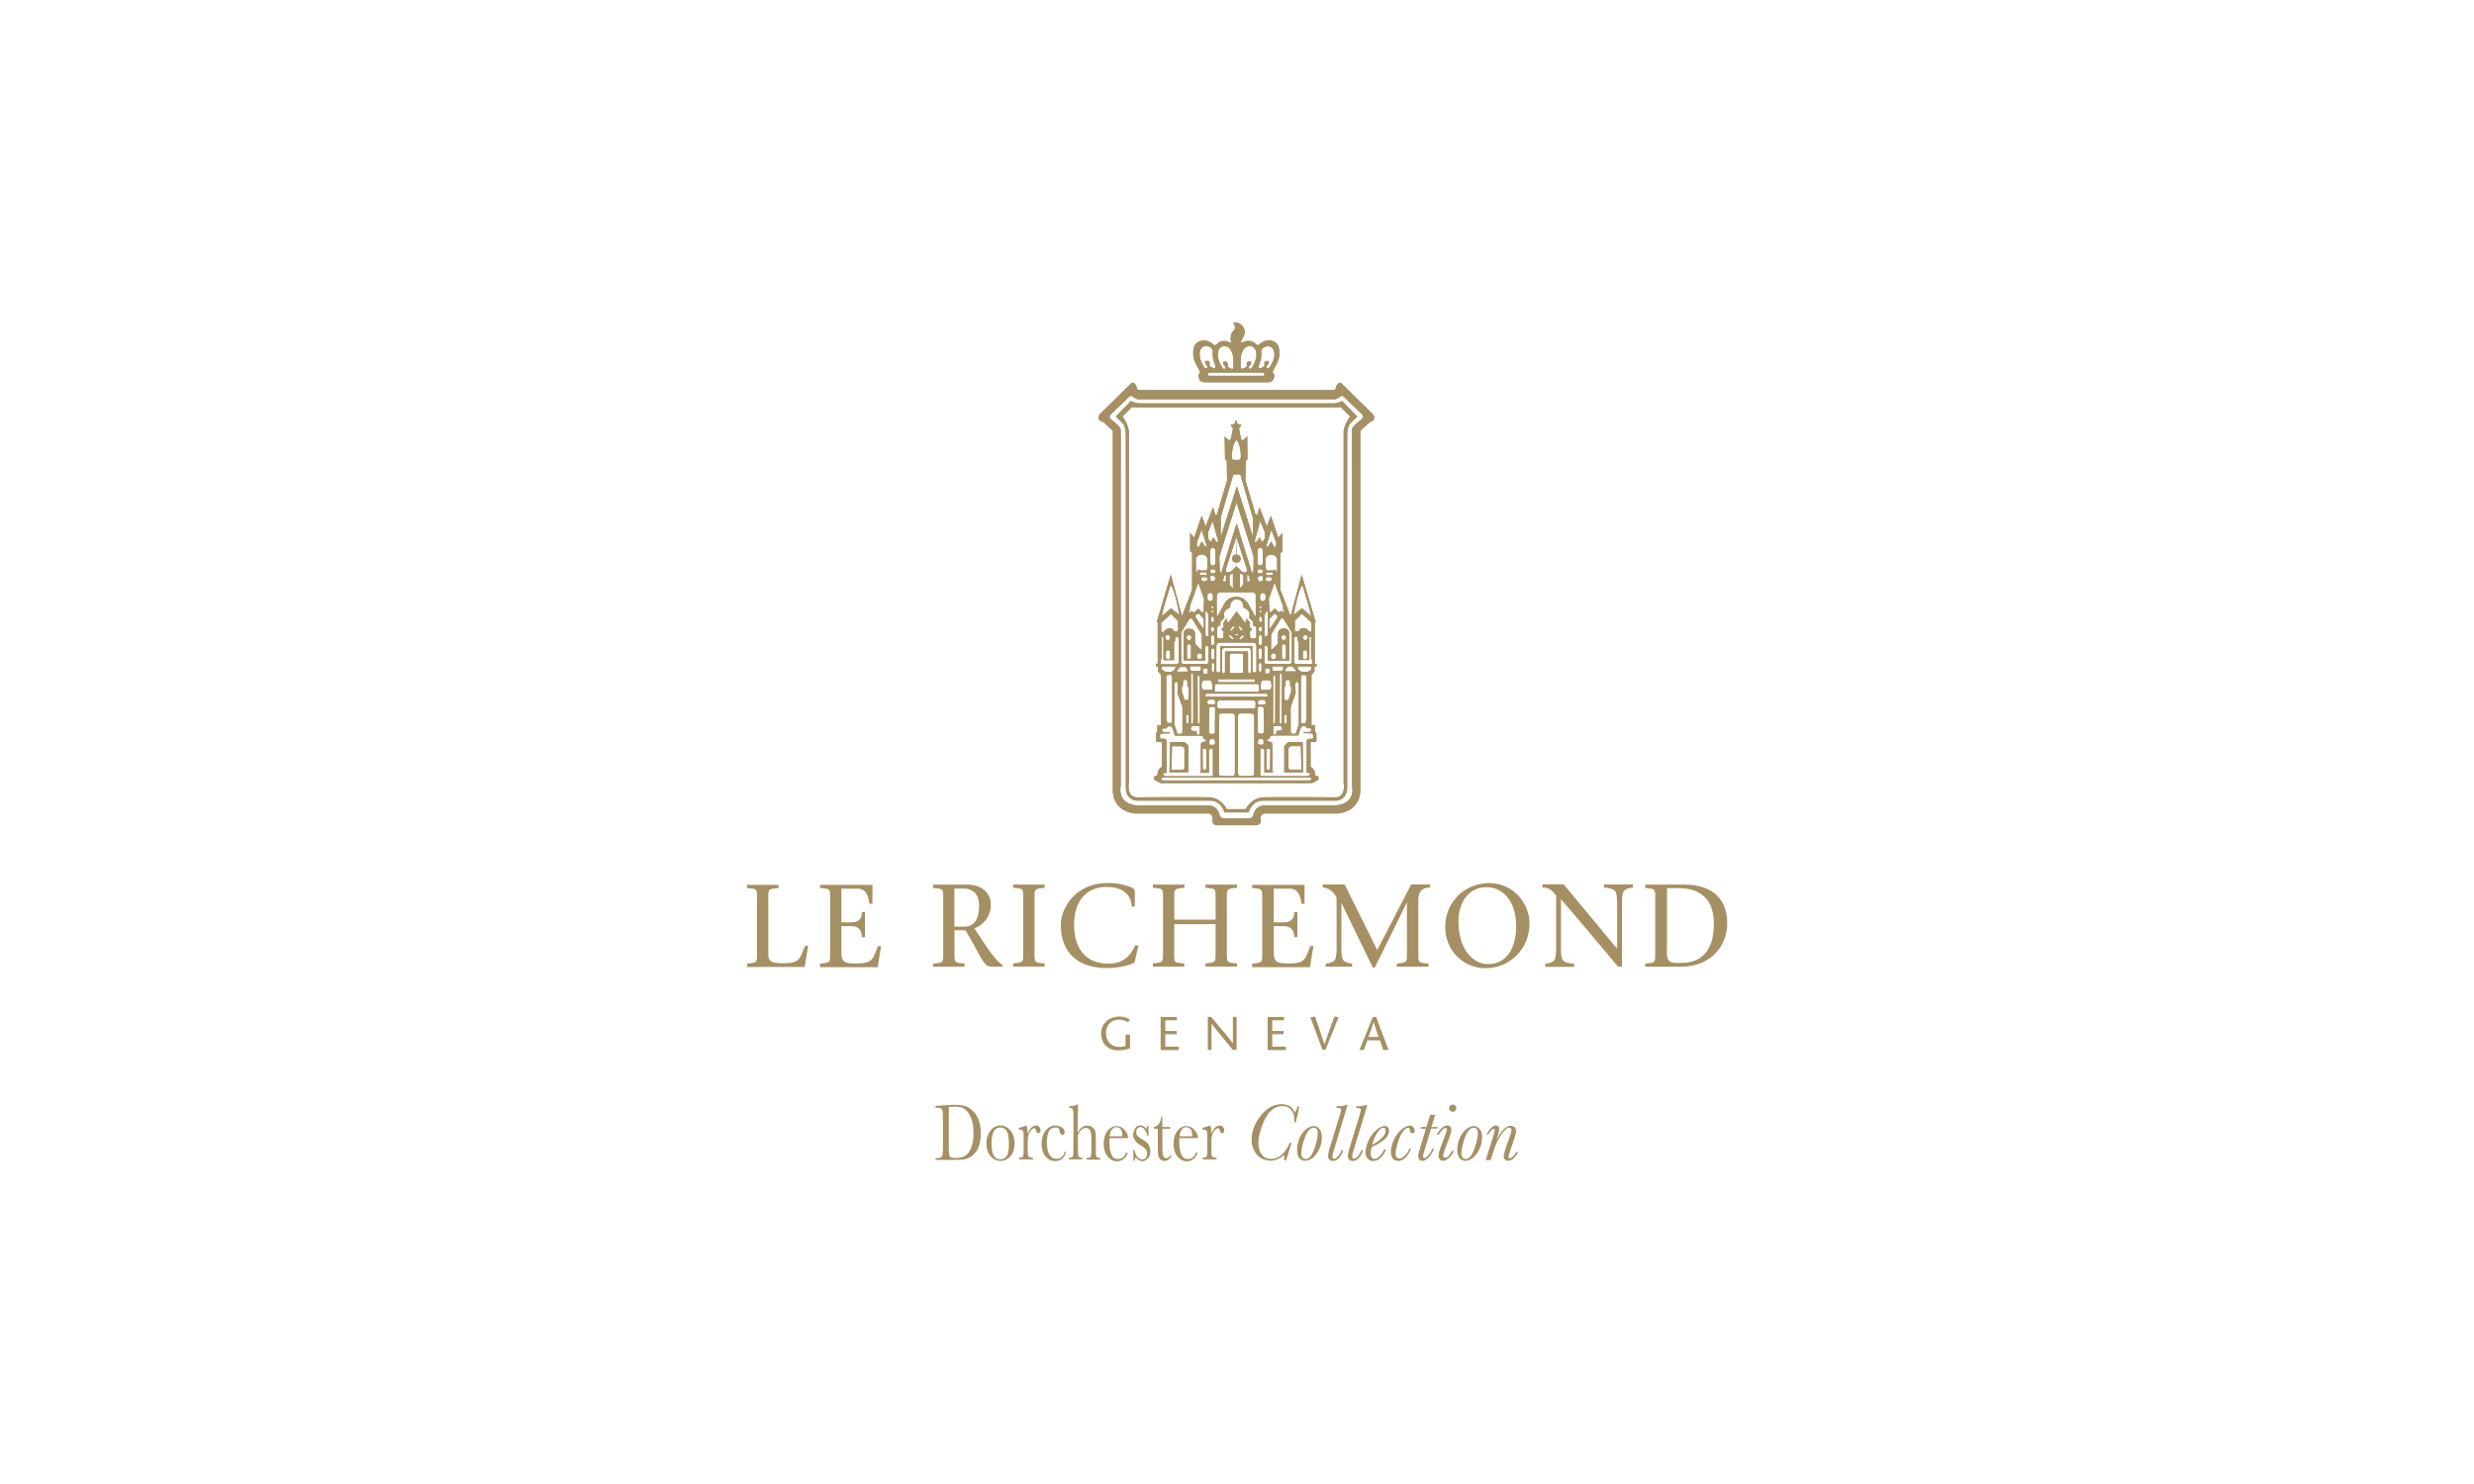 <?xml version="1.0" encoding="utf-8"?>
<!-- Generator: Adobe Illustrator 23.0.1, SVG Export Plug-In . SVG Version: 6.00 Build 0)  -->
<svg version="1.0" id="Calque_1" xmlns="http://www.w3.org/2000/svg" xmlns:xlink="http://www.w3.org/1999/xlink" x="0px" y="0px"
	 viewBox="0 0 200 120" style="enable-background:new 0 0 200 120;" xml:space="preserve">
<style type="text/css">
	.st0{opacity:0.1;fill:#A59063;}
	.st1{fill:#A59063;}
	.st2{opacity:0.42;}
	.st3{opacity:0.42;fill:#A59063;enable-background:new    ;}
	.st4{clip-path:url(#SVGID_4_);fill:#A59063;}
	.st5{clip-path:url(#SVGID_8_);fill:#A59063;}
	.st6{clip-path:url(#SVGID_12_);fill:#A59063;}
	.st7{clip-path:url(#SVGID_14_);fill:#A59063;}
	.st8{clip-path:url(#SVGID_16_);fill:#A59063;}
	.st9{clip-path:url(#SVGID_18_);fill:#A59063;}
	.st10{opacity:0.4;fill:#A59063;}
	.st11{opacity:0.5;fill:#A59063;enable-background:new    ;}
	.st12{opacity:0.7;fill:#A59063;enable-background:new    ;}
	.st13{fill:none;}
	.st14{fill:#D2C7B1;}
	.st15{fill:#FFFFFF;}
	.st16{fill:#EDE9E0;}
	.st17{fill:none;stroke:#E95A35;stroke-width:0.136;}
	.st18{fill:#EDE9E0;stroke:#EDE9E0;stroke-width:0.4;}
	.st19{fill:#D2C7B1;stroke:#D2C7B1;stroke-width:0.4;}
	.st20{fill:#BBAC8A;}
	.st21{fill:#F6F4EF;}
	.st22{fill:#DBD3C1;}
	.st23{fill:#DBD3C1;stroke:#DBD3C1;stroke-width:0.4;}
	.st24{fill:#BBAC8A;stroke:#BBAC8A;stroke-width:0.4;}
	.st25{fill:#AE9A64;}
	.st26{fill:url(#SVGID_19_);}
	.st27{fill:none;stroke:#A59063;stroke-width:2;}
	.st28{fill:#AE9A64;stroke:#000000;stroke-miterlimit:10;}
	.st29{opacity:0.5;}
	.st30{fill:none;stroke:#A59063;stroke-width:0.8;stroke-miterlimit:10;}
	.st31{fill:#D5C9AD;}
	.st32{opacity:0.8;}
	.st33{opacity:0.8;fill:#A59063;enable-background:new    ;}
	.st34{opacity:0.3;fill:#A59063;enable-background:new    ;}
	.st35{opacity:0.4;fill:#A59063;enable-background:new    ;}
	.st36{opacity:0.7;}
	.st37{opacity:0.63;}
	.st38{fill:#9A8863;}
	.st39{fill:none;stroke:#A59063;stroke-width:0.157;}
	.st40{opacity:0.6;fill:#A59063;enable-background:new    ;}
	.st41{fill:none;stroke:#A59063;stroke-width:0.856;}
	.st42{fill:none;stroke:#A59063;stroke-width:0.856;stroke-linecap:round;stroke-linejoin:round;}
	.st43{fill:none;stroke:#A59063;stroke-width:0.856;stroke-linejoin:bevel;}
	.st44{fill:#C7B99D;}
	.st45{enable-background:new    ;}
	.st46{fill:#BCAC8A;}
	.st47{fill:#CEC2A9;}
	.st48{fill:#BDA986;}
	.st49{fill:#D2C4AC;}
	.st50{fill:#E8E0D5;}
	.st51{fill:#A99062;}
	.st52{fill:#F2EEE8;}
	.st53{fill:url(#SVGID_32_);}
	.st54{fill:url(#SVGID_33_);}
	.st55{fill:#C4B799;}
	.st56{fill:#E8E3D8;}
	.st57{fill:none;stroke:#A59063;stroke-width:0.243;}
	.st58{fill:url(#SVGID_42_);}
	.st59{opacity:0.25;}
	.st60{fill:#C6B89C;}
	.st61{opacity:0.2;fill:#A59063;}
	.st62{opacity:0.15;fill:#A59063;}
	.st63{fill:#A48F63;}
	.st64{opacity:0.15;}
	.st65{fill:#A49063;}
	.st66{opacity:0.2;}
	.st67{fill:#C6C6C6;}
</style>
<g>
	<g>
		<g>
			<path class="st1" d="M96.08,60.31L95.76,60h-1.17l-0.05,2.45h1.53V60.31L96.08,60.31z M95.57,62.24H94.7l0.05-1.9h0.73
				c0,0,0.27,0.02,0.27,0.25v1.47C95.75,62.07,95.79,62.24,95.57,62.24"/>
			<path class="st1" d="M99.6,45.18c0,0.3,0.35,0.32,0.35,0.32s0.35,0,0.35-0.32c0,0,0-0.33-0.33-0.33l-0.02-1.42l-0.02,1.42
				C99.6,44.84,99.6,45.18,99.6,45.18"/>
			<path class="st1" d="M106.58,62.83c-0.02-0.06-0.11-0.09-0.13-0.09c-0.03,0-0.14,0.02-0.14-0.13c0-0.46-0.36-0.6-0.36-0.6V60h0.4
				l0.08-0.11l-0.02-0.63l-0.09-0.09v-0.52h-0.3v-4.08l0.24-0.27v-0.4h0.17v-0.22h-0.14v-3.35h0.08l-1.14-3.86l-0.9,3.35l-0.82-2.12
				v-2.97l0.16-0.14V43.1l-0.33,0.38l-0.6-1.77l-0.33,0.85l-0.6-1.55l-0.17,0.62l-0.14-0.02l-0.82-2.77l0.03-1.57l0.14-0.14
				l-0.02-1.85c0,0-0.27,0.27-0.38,0.35c-0.11,0.08-0.24-0.7-0.25-0.81s-0.05-0.14-0.02-0.21c0.03-0.06,0.13-0.13,0.14-0.16
				c0.03-0.05,0-0.09-0.09-0.13c-0.09-0.03-0.13-0.02-0.21-0.08s-0.02-0.16-0.02-0.16l-0.08-0.08l-0.08,0.08
				c0,0,0.06,0.11-0.02,0.16c-0.08,0.06-0.11,0.05-0.21,0.08c-0.09,0.03-0.13,0.09-0.09,0.13c0.03,0.05,0.13,0.11,0.14,0.16
				c0.03,0.06,0,0.11-0.02,0.21c-0.02,0.11-0.14,0.87-0.25,0.81C99.27,35.56,99,35.29,99,35.29l0.03,1.83l0.14,0.14l0.03,1.57
				l-0.82,2.77l-0.14,0.02L98.07,41l-0.6,1.55l-0.33-0.85l-0.6,1.77l-0.33-0.38v1.47l0.16,0.14v2.99l-0.82,2.12l-0.9-3.35
				l-1.14,3.86h0.08v3.35h-0.14v0.22h0.17v0.41l0.24,0.27v4.08h-0.3v0.52l-0.09,0.09l-0.02,0.63l0.08,0.11h0.4v2.01
				c0,0-0.36,0.14-0.36,0.6c0,0.14-0.11,0.13-0.14,0.13c-0.03,0-0.13,0.02-0.13,0.09c0,0.06,0,0.22,0,0.22l0.51,0.27h12.27
				l0.51-0.27C106.58,63.05,106.6,62.91,106.58,62.83 M106.17,59.49c0,0.3-0.09,0.24-0.09,0.24s-0.16,0.02-0.28,0.02
				c-0.13,0-0.17,0.16-0.17,0.16v2.58h0.11c0.4,0.06,0,0.27,0,0.27h-3.69c-0.24,0-0.16-0.16-0.16-0.16V60.6
				c0.11-0.22,0.32,0.02,0.32,0.02v1.85h0.68c0.08,0-0.03-0.17-0.03-0.17s0.02-2.06,0-2.18c-0.02-0.14-0.32-0.17-0.32-0.17
				c-0.3-0.09,0.11-0.24,0.11-0.24c-0.02-0.24,0.27-0.24,0.27-0.24h2.04l0.19-0.6c0.24-0.41,0.52,0.02,0.52,0.02h0.27
				c0.16,0.14-0.05,0.3-0.05,0.3h-0.51v0.09c0,0,0.41,0.02,0.59,0.02C106.14,59.33,106.17,59.49,106.17,59.49 M101.68,57.21
				c0.21-0.19,0.47,0,0.47,0s0.03,1.6,0.03,1.88c0,0.27-0.21,0.24-0.21,0.24c-0.35,0-0.28-0.16-0.28-0.16L101.68,57.21z
				 M97.94,59.35c0,0-0.21,0.03-0.21-0.24c0-0.27,0.03-1.88,0.03-1.88s0.27-0.19,0.47,0l-0.02,1.96
				C98.23,59.19,98.29,59.35,97.94,59.35 M98.04,60.23c-0.36,0-0.27-0.05-0.27-0.05v-0.35c0,0,0.32-0.19,0.4,0
				C98.26,60.01,98.28,60.23,98.04,60.23 M97.66,56.97c0,0-0.06-0.11-0.06-0.21s0.14-0.19,0.14-0.19h0.4
				c0.25,0.25,0.02,0.38,0.02,0.38h-0.49V56.97z M97.52,56.33c-0.17,0,0-0.24,0-0.24h4.89c0,0,0.17,0.24,0,0.24h-2.44H97.52z
				 M97.52,60.61v1.55c0,0-0.16,0.25-0.28,0l-0.02-1.55C97.22,60.61,97.45,60.45,97.52,60.61 M97.37,55.01h0.49
				c0,0,0.13,0.13,0.13,0.33c0,0,0.05,0.44-0.03,0.44h-0.7c0,0-0.13-0.11-0.13-0.28S97.14,55.01,97.37,55.01 M97.26,54.13l0.02-0.02
				c0,0,0-0.05,0.05-0.05h0.25c0,0,0.05,0,0.05,0.05v0.32c0,0-0.02,0.05-0.05,0.05h-0.25c0,0-0.02-0.05-0.03-0.05
				C97.26,54.43,97.26,54.13,97.26,54.13 M98.67,47.9h1.28h1.28c0.36,0,0.28,0.35,0.28,0.35s0.03,1.65-0.02,1.61
				c-0.05-0.05-0.59-1.04-0.59-1.04c-0.32-0.59-0.96-0.57-0.96-0.57s-0.65-0.02-0.96,0.57c0,0-0.54,1.01-0.59,1.04
				c-0.05,0.05-0.02-1.61-0.02-1.61S98.32,47.9,98.67,47.9 M98.88,46.8l0.08-0.05l-0.03-0.16c0,0,0.09-0.05,0.13-0.08
				c0.03-0.03,0.05-0.08,0.05-0.08v0.59c0,0-0.24,0.02-0.22-0.06C98.89,46.9,98.88,46.8,98.88,46.8 M99.95,45.78
				c0,0-0.51,0.51-0.55,0.51c-0.05,0-0.21-0.02-0.27-0.03c-0.06-0.02-0.02-0.27-0.02-0.27l0.84-2.56l0.84,2.56
				c0,0,0.05,0.25-0.02,0.27c-0.06,0.02-0.21,0.03-0.27,0.03C100.46,46.28,99.95,45.78,99.95,45.78 M100.51,46.58v0.66
				c0,0-0.13,0.27-0.27,0.27v-1.14C100.24,46.39,100.51,46.41,100.51,46.58 M99.67,46.39v1.14c-0.13,0-0.27-0.27-0.27-0.27V46.6
				C99.41,46.41,99.67,46.39,99.67,46.39 M101.04,46.8c0,0-0.02,0.08,0,0.16c0.02,0.06-0.22,0.06-0.22,0.06v-0.59
				c0,0,0.02,0.05,0.05,0.08c0.03,0.03,0.13,0.08,0.13,0.08l-0.03,0.16L101.04,46.8z M101.09,50.76h-0.06v-0.43l-0.27-0.35v0.28
				c0,0,0,0.03-0.03,0.03h-0.14c0,0-0.03,0-0.03-0.03c0-0.05-0.59-0.82-0.59-0.82s-0.59,0.78-0.59,0.82c0,0.05-0.03,0.03-0.03,0.03
				h-0.14c-0.03,0-0.03-0.03-0.03-0.03v-0.28l-0.27,0.35v0.43h-0.06c-0.06,0-0.08,0.05-0.08,0.14c0,0.09,0.14,0.14,0.14,0.14v0.35
				c0,0.24-0.13,0.24-0.13,0.24h-0.21c-0.19,0-0.17-0.13-0.17-0.13v-0.62c0-0.32,0.19-0.27,0.24-0.28c0.03-0.03,0-0.19,0.02-0.28
				c0.02-0.09,0.13-0.17,0.24-0.28s0.08-0.14,0.08-0.14c-0.19-0.59,0.46-0.76,0.46-0.76c0-0.7,0.54-0.68,0.54-0.68
				s0.54-0.02,0.54,0.68c0,0,0.65,0.16,0.46,0.76c0,0-0.03,0.03,0.08,0.14s0.24,0.19,0.24,0.28c0.02,0.09-0.02,0.25,0.02,0.28
				c0.03,0.02,0.24-0.03,0.24,0.28v0.62c0,0,0,0.13-0.17,0.13h-0.21c0,0-0.13,0-0.13-0.24v-0.35c0,0,0.14-0.06,0.14-0.14
				C101.15,50.81,101.14,50.76,101.09,50.76 M100.22,51.58l0.21-0.19c0.03-0.03,0.08-0.03,0.11,0s0.03,0.08,0,0.11l-0.21,0.19
				c-0.03,0.03-0.08,0.03-0.11,0C100.19,51.64,100.19,51.6,100.22,51.58 M100.13,50.77c-0.03-0.03-0.03-0.08,0-0.11
				c0.03-0.03,0.08-0.02,0.11,0l0.19,0.21c0.03,0.03,0.03,0.08,0,0.11c-0.03,0.03-0.08,0.03-0.11,0L100.13,50.77z M100.09,51.33
				c0,0.05-0.13,0.06-0.13,0.06v-0.14v0.14c0,0-0.13-0.02-0.13-0.06s0.13-0.08,0.13-0.08S100.09,51.28,100.09,51.33 M99.59,50.98
				c-0.03,0.03-0.08,0.03-0.11,0s-0.03-0.08,0-0.11l0.19-0.21c0.03-0.03,0.08-0.03,0.11,0c0.03,0.03,0.03,0.08,0,0.11L99.59,50.98z
				 M99.7,51.68c-0.03,0.03-0.08,0.03-0.11,0l-0.21-0.19c-0.03-0.03-0.03-0.08,0-0.11c0.03-0.03,0.08-0.03,0.11,0l0.21,0.19
				C99.73,51.6,99.73,51.64,99.7,51.68 M98.61,51.96h1.34h1.34c0.28,0,0.28,0.28,0.28,0.28v1.96c0,0.17-0.11,0.17-0.11,0.17h-0.08
				c-0.11,0-0.13-0.14-0.13-0.14v-1.91c0-0.08-0.06-0.08-0.06-0.08h-2.48c0,0-0.06,0-0.06,0.08v1.91c0,0-0.02,0.14-0.13,0.14h-0.08
				c0,0-0.11,0-0.11-0.17v-1.96C98.32,52.25,98.34,51.96,98.61,51.96 M100.84,52.67h-1.76c0,0-0.05,0-0.05,0.08v1.55
				c0,0-0.02,0.14-0.09,0.14h-0.06c0,0-0.08,0-0.08-0.17v-1.6c0,0-0.03-0.28,0.21-0.28h0.95h0.95c0.24,0,0.21,0.28,0.21,0.28v1.6
				c0,0.17-0.08,0.17-0.08,0.17h-0.06c-0.08,0-0.09-0.14-0.09-0.14v-1.55C100.87,52.66,100.84,52.67,100.84,52.67 M100.4,54.43
				h-0.44h-0.44c-0.13,0-0.11-0.11-0.11-0.11v-1.27c0-0.22,0.11-0.21,0.11-0.21h0.87c0,0,0.11-0.02,0.11,0.21v1.27
				C100.51,54.33,100.54,54.43,100.4,54.43 M99.95,54.92h1.47c0.09,0.02-0.02,0.24-0.02,0.24h-2.89c0,0-0.11-0.22-0.02-0.24H99.95z
				 M99.95,55.31h1.65c0,0,0.16,0.03,0.16,0.11v0.46c0,0-0.05,0.11-0.22,0.06h-3.12c-0.19,0.05-0.22-0.06-0.22-0.06v-0.46
				c0-0.09,0.16-0.11,0.16-0.11H99.95z M101.82,46.04h0.11c0.09,0,0.16,0.08,0.16,0.16c0,0.09-0.06,0.16-0.16,0.16h-0.11
				c-0.09,0-0.16-0.06-0.16-0.16C101.66,46.11,101.74,46.04,101.82,46.04 M101.66,45.52v-1.01c0-0.11,0.09-0.21,0.21-0.21
				c0.11,0,0.21,0.09,0.21,0.21v1.01c0,0.11-0.09,0.21-0.21,0.21S101.66,45.63,101.66,45.52 M102.55,55.01
				c0.24,0,0.24,0.3,0.24,0.49c0,0.19-0.13,0.28-0.13,0.28h-0.7c-0.08,0-0.03-0.44-0.03-0.44c-0.02-0.22,0.13-0.33,0.13-0.33H102.55
				z M102.28,54.43v-0.32c0-0.05,0.05-0.05,0.05-0.05h0.25c0.05,0,0.05,0.05,0.05,0.05l0.02,0.02c0,0,0,0.28-0.02,0.28
				c-0.02,0-0.03,0.05-0.03,0.05h-0.27C102.29,54.48,102.28,54.43,102.28,54.43 M101.87,52.42c0.08,0,0.13,0.06,0.13,0.13v0.63
				c0,0.08-0.06,0.13-0.13,0.13c-0.08,0-0.13-0.06-0.13-0.13v-0.63C101.74,52.48,101.8,52.42,101.87,52.42 M101.76,52.04v-0.55
				c0-0.06,0.06-0.13,0.13-0.13c0.08,0,0.13,0.06,0.13,0.13v0.55c0,0.08-0.06,0.13-0.13,0.13C101.82,52.17,101.76,52.1,101.76,52.04
				 M101.76,53.72c0-0.06,0.05-0.11,0.11-0.11c0.06,0,0.11,0.05,0.11,0.11v0.49c0,0.06-0.05,0.11-0.11,0.11s-0.11-0.05-0.11-0.11
				V53.72z M102.02,50.95c0,0.06-0.06,0.13-0.13,0.13c-0.06,0-0.13-0.06-0.13-0.13v-0.13c0-0.08,0.06-0.13,0.13-0.13
				c0.08,0,0.13,0.06,0.13,0.13V50.95z M102.01,50.19c0,0.06-0.05,0.11-0.11,0.11s-0.11-0.05-0.11-0.11v-0.22
				c0-0.06,0.05-0.11,0.11-0.11c0.06,0,0.11,0.05,0.11,0.11V50.19z M101.82,49.45v-0.03c0-0.05,0.03-0.08,0.08-0.08
				c0.05,0,0.08,0.03,0.08,0.08v0.03c0,0.05-0.03,0.08-0.08,0.08C101.85,49.54,101.82,49.49,101.82,49.45 M101.9,49.19
				c-0.05,0-0.09-0.05-0.09-0.09c0-0.05,0.05-0.09,0.09-0.09c0.05,0,0.09,0.03,0.09,0.09C101.99,49.16,101.95,49.19,101.9,49.19
				 M101.68,46.79c0-0.32,0.4-0.19,0.4-0.19v0.36C101.69,47.14,101.68,46.79,101.68,46.79 M98.05,53.32c-0.08,0-0.13-0.06-0.13-0.13
				v-0.63c0-0.08,0.06-0.13,0.13-0.13c0.08,0,0.13,0.06,0.13,0.13v0.63C98.18,53.26,98.12,53.32,98.05,53.32 M98.17,53.72v0.49
				c0,0.06-0.05,0.11-0.11,0.11c-0.06,0-0.11-0.05-0.11-0.11v-0.49c0-0.06,0.05-0.11,0.11-0.11C98.1,53.61,98.17,53.65,98.17,53.72
				 M97.9,52.04v-0.55c0-0.06,0.06-0.13,0.13-0.13c0.08,0,0.13,0.06,0.13,0.13v0.55c0,0.08-0.06,0.13-0.13,0.13
				C97.96,52.17,97.9,52.1,97.9,52.04 M98.26,45.52c0,0.11-0.09,0.21-0.21,0.21c-0.11,0-0.21-0.09-0.21-0.21v-1.01
				c0-0.11,0.09-0.21,0.21-0.21c0.11,0,0.21,0.09,0.21,0.21V45.52z M97.99,46.04h0.11c0.09,0,0.16,0.08,0.16,0.16
				c0,0.09-0.06,0.16-0.16,0.16h-0.11c-0.09,0-0.16-0.06-0.16-0.16C97.83,46.11,97.91,46.04,97.99,46.04 M97.85,46.58
				c0,0,0.4-0.11,0.4,0.19c0,0-0.02,0.35-0.4,0.17V46.58z M98.1,49.11c0,0.05-0.05,0.09-0.09,0.09c-0.05,0-0.09-0.05-0.09-0.09
				c0-0.05,0.05-0.09,0.09-0.09C98.07,49.02,98.1,49.07,98.1,49.11 M98.1,49.41v0.03c0,0.05-0.03,0.08-0.08,0.08
				c-0.05,0-0.08-0.03-0.08-0.08v-0.03c0-0.05,0.03-0.08,0.08-0.08C98.07,49.34,98.1,49.37,98.1,49.41 M98.02,49.86
				c0.06,0,0.11,0.05,0.11,0.11v0.22c0,0.06-0.05,0.11-0.11,0.11c-0.06,0-0.11-0.05-0.11-0.11v-0.22
				C97.91,49.9,97.96,49.86,98.02,49.86 M98.02,50.7c0.08,0,0.13,0.06,0.13,0.13v0.13c0,0.06-0.06,0.13-0.13,0.13
				c-0.08,0-0.13-0.06-0.13-0.13v-0.13C97.88,50.76,97.94,50.7,98.02,50.7 M102.69,60.61l-0.02,1.55c-0.13,0.25-0.28,0-0.28,0v-1.55
				C102.47,60.45,102.69,60.61,102.69,60.61 M102.33,56.77c0,0.09-0.06,0.21-0.06,0.21h-0.49c0,0-0.24-0.13,0.02-0.38h0.4
				C102.18,56.6,102.33,56.69,102.33,56.77 M101.74,59.82c0.08-0.19,0.4,0,0.4,0v0.35c0,0,0.09,0.05-0.27,0.05
				C101.65,60.23,101.66,60.01,101.74,59.82 M103.38,58.7c0.27,0,0.27,0.17,0.27,0.17s0.05,0.22-0.25,0.22h-0.21l-0.03,0.3h-0.22
				v-0.6C102.94,58.81,102.77,58.7,103.38,58.7 M102.93,54.65h0.17l-0.02,3.83c0,0-0.14,0.05-0.16,0
				C102.91,58.45,102.93,54.65,102.93,54.65 M103.46,54.48h0.17l-0.02,4.02c0,0-0.14,0.05-0.16,0
				C103.46,58.45,103.46,54.48,103.46,54.48 M103.59,54.24h-0.63c-0.09,0-0.11-0.06-0.11-0.06v-0.21c0-0.08,0.06-0.09,0.06-0.09
				h0.66c0.17,0,0.16,0.09,0.16,0.09v0.13C103.72,54.21,103.59,54.24,103.59,54.24 M104.27,55.03l0.03,0.46c0,0,0.08,0,0.08,0.13
				s0.02,0.28-0.06,0.47c-0.08,0.19-0.08,0.21-0.11,0.32c-0.03,0.13,0.02,0.17-0.06,0.19c-0.08,0.02-0.13,0.02-0.13,0.02h-0.11
				l-0.09-0.11v-0.89c0,0,0.11-0.14,0.11-0.27C103.92,55.23,103.83,54.86,104.27,55.03 M104.71,55.31c0.09-0.38,0.28-0.03,0.28-0.03
				v3.32l-0.25,0.74h-0.32l-0.08-0.14v-2.02l0.4-1.11L104.71,55.31z M104.02,57.78v0.7c0,0-0.09,0.06-0.16,0
				c-0.06-0.06-0.05-0.63-0.05-0.63L104.02,57.78z M105.17,58.34v-3.32c0-0.33,0.03-0.44,0.17-0.44c0.14,0,0.28,0.08,0.28,0.08v3.46
				c0,0.27-0.13,0.36-0.13,0.36h-0.24C105.17,58.48,105.17,58.34,105.17,58.34 M105.79,54.24c0,0,0,0.08-0.06,0.08h-0.47
				c0,0-0.36-0.05-0.36-0.43h1.04c0,0,0.08,0.02,0.08,0.11C106.01,54.11,105.99,54.24,105.79,54.24 M106.09,53.67
				c0,0-0.02,0.02-0.09,0.02h-1.22c0,0-0.16-0.02-0.16-0.16v-1.95c0,0,0.13-0.25,0.28,0v0.27h0.08v1.52h0.81l0.06-0.06v-1.82h0.14
				v1.82h0.08v0.36H106.09z M105.5,52.58c0.09,0,0.17,0.08,0.17,0.17v0.4c0,0.09-0.08,0.17-0.17,0.17c-0.09,0-0.17-0.08-0.17-0.17
				v-0.4C105.33,52.66,105.41,52.58,105.5,52.58 M105.33,51.57v-0.03c0-0.09,0.08-0.19,0.19-0.19c0.09,0,0.19,0.08,0.19,0.19v0.03
				c0,0.09-0.08,0.19-0.19,0.19S105.33,51.68,105.33,51.57 M106.03,51.06l-0.17,0.03c0,0-0.22-0.3-0.4-0.3
				c-0.17,0-0.36-0.05-0.46,0.25h-0.32v-0.85l0.52-0.52h0.08l0.74,0.66V51.06z M105.31,47.37c0,0,0.68,2.2,0.68,2.44l-0.74-0.63
				l-0.68,0.55C104.57,49.73,105.05,47.23,105.31,47.37 M104.75,54.18v0.11h-0.82c-0.13-0.11,0.19-0.4,0.19-0.4h0.35L104.75,54.18z
				 M104.43,51.15c0,0,0,2.21,0,2.37l0,0c0,0.02,0,0.02,0,0c0-0.02-0.03,0.17-0.14,0.16h-1.9c-0.19,0-0.17-0.16-0.17-0.16v-1.22
				c0.11-0.17,0.27,0,0.27,0v1.12h1.74v-2.2c0-0.44-0.46-0.4-0.46-0.4c-0.51,0-0.46,0.46-0.46,0.46v0.76l-0.46,0.46h-0.09v-1.19
				l0.81-1.31h0.14C104.02,50.44,104.43,51.15,104.43,51.15 M102.23,51.45v-1.58c0-0.36,0.25-0.47,0.25-0.47v1.9
				C102.47,51.52,102.23,51.45,102.23,51.45 M102.69,50.79c0,0-0.06,0.03-0.08,0.03v-0.74l0.36-0.41c0,0,0.14-0.05,0.25,0.06
				c0.09,0.09,0.02,0.25,0.02,0.25L102.69,50.79z M102.74,53.04c0-0.11,0.09-0.21,0.21-0.21c0.11,0,0.21,0.09,0.21,0.21v0.06
				c0,0.11-0.09,0.21-0.21,0.21c-0.11,0-0.21-0.09-0.21-0.21V53.04z M103.78,51.76c-0.09,0-0.19-0.08-0.19-0.19v-0.03
				c0-0.09,0.08-0.19,0.19-0.19c0.09,0,0.19,0.08,0.19,0.19v0.03C103.97,51.68,103.89,51.76,103.78,51.76 M103.95,52.25v0.89
				c0,0.08-0.06,0.16-0.16,0.16c-0.08,0-0.16-0.06-0.16-0.16v-0.89c0-0.09,0.08-0.16,0.16-0.16S103.95,52.15,103.95,52.25
				 M103.73,49.03v0.32c0,0,0.05-0.02,0.09,0.02c0.03,0.03-0.05,0.14-0.11,0.13c-0.06-0.02-0.02-0.08-0.02-0.08
				s-0.08-0.02-0.14-0.02c-0.06,0-0.03,0.11-0.11,0.11s-0.38-0.32-0.38-0.32l-0.3,0.3h-0.13l-0.05-1.08l0.46-1.3L103.73,49.03z
				 M102.8,46.5h-0.35c-0.06,0-0.11-0.05-0.11-0.11c0-0.06,0.05-0.11,0.11-0.11h0.35c0.06,0,0.11,0.05,0.11,0.11
				C102.93,46.46,102.86,46.5,102.8,46.5 M102.78,42.85l0.38,1.01v0.36h-0.16l-0.24-0.44l-0.24,0.41h-0.17L102.78,42.85z
				 M102.31,45.18c0,0,0.09-0.33,0.46-0.33c0.36,0,0.47,0.32,0.47,0.32v1.09h-0.09v-0.13l-0.09-0.08l-0.09,0.08h-0.55
				c0,0-0.09-0.06-0.09-0.22L102.31,45.18L102.31,45.18z M102.48,46.66h0.16c0.09,0,0.17,0.08,0.17,0.17s-0.08,0.17-0.17,0.17h-0.16
				c-0.09,0-0.17-0.08-0.17-0.17S102.39,46.66,102.48,46.66 M102.31,48.39c0,0.13-0.09,0.22-0.22,0.22c-0.13,0-0.22-0.09-0.22-0.22
				v-0.22c0-0.11,0.09-0.22,0.22-0.22c0.11,0,0.22,0.09,0.22,0.22V48.39z M101.88,42.14l0.36,0.87v0.54l-0.16,0.24l-0.09-0.02
				l-0.16-0.33l-0.25,0.38h-0.17L101.88,42.14z M99.95,35.57c0.36,0.36,0.36,1.22,0.36,1.38s-0.13,0.24-0.13,0.24H99.7
				c0,0-0.13-0.08-0.13-0.24C99.59,36.79,99.59,35.94,99.95,35.57 M98.67,41.9l1-3.4c0,0,0-0.14,0.16-0.14h0.16h0.16
				c0.16,0,0.16,0.14,0.16,0.14l0.98,3.4v1.5l-1.3-4.08l-1.3,4.08v-1.5H98.67z M98.58,45l1.38-4.37l1.38,4.37c0,0,0.02,1.3-0.06,1.3
				s-0.09-0.05-0.09-0.05l-1.22-3.94l-1.22,3.94c0,0-0.02,0.05-0.09,0.05C98.58,46.3,98.58,45,98.58,45 M97.67,43.01l0.36-0.87
				l0.47,1.68h-0.17l-0.25-0.38l-0.16,0.33l-0.09,0.02l-0.16-0.24L97.67,43.01L97.67,43.01z M97.61,48.16
				c0-0.11,0.09-0.22,0.22-0.22c0.13,0,0.22,0.09,0.22,0.22v0.22c0,0.13-0.09,0.22-0.22,0.22c-0.13,0-0.22-0.09-0.22-0.22V48.16z
				 M97.28,46.66h0.16c0.09,0,0.17,0.08,0.17,0.17s-0.08,0.17-0.17,0.17h-0.16c-0.09,0-0.17-0.08-0.17-0.17S97.18,46.66,97.28,46.66
				 M96.99,46.39c0-0.06,0.05-0.11,0.11-0.11h0.35c0.06,0,0.11,0.05,0.11,0.11c0,0.06-0.05,0.11-0.11,0.11h-0.35
				C97.04,46.5,96.99,46.46,96.99,46.39 M97.45,49.41c0,0,0.24,0.11,0.24,0.47v1.58c0,0-0.24,0.06-0.24-0.16V49.41z M96.76,43.86
				l0.38-1.01l0.43,1.33h-0.17l-0.24-0.41l-0.24,0.44h-0.16V43.86z M96.68,45.16c0,0,0.11-0.32,0.47-0.32
				c0.36,0,0.46,0.33,0.46,0.33v0.73c0,0.16-0.09,0.22-0.09,0.22h-0.55l-0.09-0.08l-0.09,0.08v0.13h-0.09L96.68,45.16L96.68,45.16z
				 M96.11,49.37c0.03-0.03,0.08-0.02,0.08-0.02v-0.32l0.68-1.9l0.46,1.3l-0.03,1.08h-0.13l-0.3-0.3c0,0-0.3,0.32-0.38,0.32
				s-0.03-0.11-0.11-0.11c-0.06,0-0.14,0.02-0.14,0.02s0.05,0.08-0.02,0.08C96.16,49.51,96.06,49.4,96.11,49.37 M97.31,50.06v0.74
				c-0.03,0-0.08-0.03-0.08-0.03l-0.55-0.82c0,0-0.08-0.14,0.02-0.25c0.09-0.09,0.25-0.06,0.25-0.06L97.31,50.06z M95.49,51.15
				c0,0,0.41-0.7,0.7-1.14h0.16l0.81,1.31v1.19h-0.09l-0.46-0.46V51.3c0,0,0.05-0.46-0.46-0.46c0,0-0.46-0.05-0.46,0.4v2.18h1.74
				v-1.12c0,0,0.14-0.17,0.27,0v1.22c0,0,0.02,0.16-0.16,0.16h-1.9c-0.11,0.02-0.14-0.17-0.14-0.16s0,0.02,0,0l0,0
				C95.49,53.37,95.49,51.15,95.49,51.15 M97.18,53.04v0.06c0,0.11-0.09,0.21-0.21,0.21c-0.11,0-0.21-0.09-0.21-0.21v-0.06
				c0-0.11,0.09-0.21,0.21-0.21C97.09,52.83,97.18,52.91,97.18,53.04 M96.12,51.76c-0.09,0-0.19-0.08-0.19-0.19v-0.03
				c0-0.09,0.08-0.19,0.19-0.19s0.19,0.08,0.19,0.19v0.03C96.31,51.68,96.24,51.76,96.12,51.76 M96.28,52.25v0.89
				c0,0.08-0.08,0.16-0.16,0.16s-0.16-0.06-0.16-0.16v-0.89c0-0.09,0.06-0.16,0.16-0.16C96.2,52.09,96.28,52.15,96.28,52.25
				 M96.54,58.7c0.62,0,0.44,0.11,0.44,0.11v0.6h-0.22l-0.03-0.3h-0.21c-0.3,0-0.25-0.22-0.25-0.22S96.27,58.7,96.54,58.7
				 M96.28,54.48h0.17c0,0,0.02,3.97,0,4.02c-0.02,0.05-0.16,0-0.16,0L96.28,54.48z M96.99,58.49c-0.02,0.05-0.16,0-0.16,0
				l-0.02-3.83h0.17C96.99,54.65,97.01,58.45,96.99,58.49 M96.96,54.24h-0.63c0,0-0.13-0.03-0.13-0.14v-0.13
				c0,0-0.02-0.09,0.16-0.09h0.66c0,0,0.06,0.02,0.06,0.09v0.21C97.07,54.18,97.06,54.24,96.96,54.24 M94.67,54.32H94.2
				c-0.06,0-0.06-0.08-0.06-0.08c-0.21,0-0.22-0.13-0.22-0.24c0-0.09,0.08-0.11,0.08-0.11h1.04C95.03,54.25,94.67,54.32,94.67,54.32
				 M94.75,55v3.32c0,0,0,0.14-0.09,0.14h-0.24c0,0-0.13-0.09-0.13-0.36v-3.46c0,0,0.16-0.08,0.28-0.08
				C94.72,54.55,94.75,54.67,94.75,55 M94.94,55.28c0,0,0.19-0.35,0.27,0.03l-0.02,0.76l0.4,1.11v2.02l-0.08,0.14h-0.32l-0.25-0.74
				V55.28z M95.54,55.61c0-0.13,0.08-0.13,0.08-0.13l0.03-0.46c0.44-0.19,0.33,0.21,0.33,0.32c0,0.13,0.11,0.27,0.11,0.27v0.89
				L96,56.61h-0.11c0,0-0.05,0-0.13-0.02s-0.03-0.06-0.06-0.19c-0.03-0.13-0.03-0.14-0.11-0.32C95.52,55.9,95.54,55.74,95.54,55.61
				 M95.89,57.78l0.21,0.06c0,0,0.02,0.57-0.05,0.63c-0.06,0.06-0.16,0-0.16,0V57.78z M95.79,53.91c0,0,0.32,0.28,0.19,0.4h-0.82
				v-0.11l0.27-0.27h0.36V53.91z M94.61,47.37c0.27-0.14,0.74,2.36,0.74,2.36l-0.68-0.55l-0.74,0.63
				C93.91,49.57,94.61,47.37,94.61,47.37 M93.89,50.35l0.74-0.66h0.08l0.52,0.52v0.85h-0.32c-0.11-0.3-0.3-0.25-0.46-0.25
				c-0.17,0-0.4,0.3-0.4,0.3l-0.17-0.03V50.35z M94.4,51.76c-0.09,0-0.19-0.08-0.19-0.19v-0.03c0-0.09,0.08-0.19,0.19-0.19
				c0.09,0,0.19,0.08,0.19,0.19v0.03C94.59,51.68,94.51,51.76,94.4,51.76 M94.59,52.75v0.4c0,0.09-0.08,0.17-0.17,0.17
				s-0.17-0.08-0.17-0.17v-0.4c0-0.09,0.08-0.17,0.17-0.17S94.59,52.66,94.59,52.75 M93.83,53.67v-0.35h0.08V51.5h0.14v1.82
				l0.06,0.06h0.81v-1.52H95V51.6c0.16-0.25,0.28,0,0.28,0v1.95c0,0.14-0.16,0.16-0.16,0.16h-1.22
				C93.85,53.68,93.83,53.67,93.83,53.67 M93.85,59.73c0,0-0.09,0.06-0.09-0.24c0,0,0.03-0.17,0.21-0.17c0.17,0,0.59-0.02,0.59-0.02
				v-0.09h-0.51c0,0-0.21-0.16-0.05-0.3h0.27c0,0,0.28-0.43,0.52-0.02l0.19,0.6h2.04c0,0,0.28,0,0.27,0.24c0,0,0.41,0.13,0.11,0.24
				c0,0-0.3,0.03-0.32,0.17c-0.02,0.13,0,2.18,0,2.18s-0.11,0.17-0.03,0.17h0.68v-1.85c0,0,0.21-0.24,0.32-0.02v1.99
				c0,0,0.08,0.16-0.16,0.16H94.2c0,0-0.4-0.21,0-0.27h0.11V59.9c0,0-0.03-0.16-0.17-0.16C94.01,59.74,93.85,59.73,93.85,59.73
				 M99.95,63.11h-5.93c0,0-0.32-0.09-0.02-0.24h5.95V63.11z M98.54,62.56v-4.65c0-0.22,0.22-0.22,0.22-0.22h0.85
				c0.11,0,0.16,0.06,0.16,0.06l0.06,0.08v4.62c0,0.35-0.17,0.3-0.17,0.3h-0.95C98.53,62.75,98.54,62.56,98.54,62.56 M98.54,57.29
				c-0.19,0-0.13-0.33-0.13-0.33c-0.09-0.17,0.13-0.32,0.13-0.32h2.82c0,0,0.22,0.14,0.13,0.32c0,0,0.06,0.33-0.13,0.33h-1.41H98.54
				z M101.2,62.75h-0.95c0,0-0.17,0.05-0.17-0.3v-4.62l0.06-0.08c0,0,0.05-0.06,0.16-0.06h0.85c0,0,0.24,0.02,0.24,0.22v4.65
				C101.38,62.56,101.39,62.75,101.2,62.75 M105.88,63.11h-5.93v-0.24h5.95C106.2,63.02,105.88,63.11,105.88,63.11"/>
			<path class="st1" d="M104.14,60l-0.32,0.32v2.14h1.53L105.31,60H104.14z M104.35,62.24c-0.22,0-0.19-0.19-0.19-0.19v-1.47
				c0-0.24,0.27-0.25,0.27-0.25h0.73l0.05,1.9h-0.85V62.24z"/>
			<path class="st1" d="M102.89,30.05c0.03-0.16,0.54-0.84,0.54-1.39c0-0.55-0.06-0.93-0.62-1.11c-0.55-0.17-1.09,0.35-1.09,0.35
				s-0.08,0.03-0.16-0.05c-0.08-0.08-0.44-0.49-1.09-0.17h-0.16c0.02-0.11,0.09-0.27,0.19-0.43c0.16-0.25,0.13-0.52,0.13-0.52
				c-0.24-0.78-0.92-0.65-0.92-0.65s0.06,0.13,0.13,0.32c0.06,0.19-0.13,0.35-0.13,0.35c-0.21,0.22-0.21,0.36-0.22,0.59
				c-0.02,0.14,0.03,0.28,0.06,0.35h-0.13c-0.65-0.32-1.01,0.09-1.09,0.17c-0.09,0.08-0.16,0.05-0.16,0.05s-0.54-0.52-1.09-0.35
				c-0.55,0.17-0.62,0.55-0.62,1.11c0,0.55,0.52,1.25,0.54,1.39c0.03,0.16-0.09,0.19-0.09,0.19c-0.09,0.7,0.46,0.66,0.46,0.66h5.17
				c0,0,0.54,0.02,0.46-0.66C103.01,30.24,102.88,30.2,102.89,30.05 M100.28,29.56c0.02-0.09,0.02-0.16,0.02-0.25
				c-0.02-0.24,0.02-0.54,0.02-0.54c0.19-0.68,0.43-0.74,0.66-0.79c0.25-0.03,0.6,0.17,0.59,0.73c-0.02,0.55-0.41,1.08-0.41,1.08
				s-0.03,0.05-0.16,0.02c-0.13-0.03,0.02-0.24,0.02-0.24c0.06,0.03,0.24-0.36,0.02-0.35c-0.33,0.02-0.25,0.17-0.25,0.32
				s-0.06,0.14-0.14,0.19c-0.08,0.05-0.08,0.06-0.21,0.09c-0.13,0.03-0.09-0.06-0.13-0.14C100.27,29.59,100.27,29.67,100.28,29.56
				 M99.02,28c0.25,0.03,0.49,0.09,0.66,0.79c0,0,0.03,0.3,0.02,0.54c-0.02,0.09,0,0.16,0.02,0.25c0.02,0.09,0.02,0.03,0,0.11
				c-0.03,0.08,0,0.17-0.13,0.14c-0.13-0.03-0.13-0.05-0.21-0.09c-0.08-0.05-0.14-0.05-0.14-0.19s0.08-0.3-0.25-0.32
				c-0.22-0.02-0.05,0.38,0.02,0.35c0,0,0.14,0.21,0.02,0.24c-0.13,0.03-0.16-0.02-0.16-0.02s-0.4-0.52-0.41-1.08
				C98.42,28.16,98.77,27.95,99.02,28 M97.55,29.77c-0.13,0.03-0.16-0.02-0.16-0.02s-0.4-0.52-0.41-1.08
				c-0.02-0.55,0.33-0.71,0.59-0.68c0.25,0.03,0.54,0.19,0.46,0.57c0,0,0.02,0.6,0.09,0.66c0.08,0.06,0.08,0.16,0.09,0.27
				c0.02,0.09,0.08,0.06,0.05,0.14c-0.03,0.08,0,0.17-0.13,0.14c-0.13-0.03-0.13-0.05-0.21-0.09c-0.08-0.05-0.14-0.05-0.14-0.19
				s0.08-0.3-0.25-0.32c-0.22-0.02-0.05,0.38,0.02,0.35C97.53,29.53,97.67,29.74,97.55,29.77 M102.09,30.39h-4.32
				c-0.08,0-0.13-0.06-0.13-0.13c0-0.08,0.06-0.13,0.13-0.13h4.32c0.08,0,0.13,0.06,0.13,0.13
				C102.23,30.34,102.17,30.39,102.09,30.39 M102.59,29.75c0,0-0.03,0.05-0.16,0.02c-0.13-0.03,0.02-0.24,0.02-0.24
				c0.06,0.03,0.24-0.36,0.02-0.35c-0.33,0.02-0.25,0.17-0.25,0.32s-0.06,0.14-0.14,0.19c-0.08,0.05-0.08,0.06-0.21,0.09
				c-0.13,0.03-0.09-0.06-0.13-0.14c-0.03-0.08,0.03-0.03,0.05-0.14c0.02-0.09,0.02-0.21,0.09-0.27c0.08-0.06,0.09-0.66,0.09-0.66
				c-0.09-0.38,0.21-0.52,0.46-0.57c0.25-0.03,0.6,0.13,0.59,0.68C103.01,29.25,102.59,29.75,102.59,29.75"/>
			<path class="st1" d="M107.88,32.62h-3.35h-9.14h-3.35c-0.19,0-0.62-0.19-0.62-0.19l-1.22,1.25l0.59,0.59
				c0.21,0.25,0.22,0.92,0.22,0.92v24.28v4.19c0,1.06,0.87,1.08,0.87,1.08h5.93c0.95,0,1.17,0.95,1.17,0.95h1.96
				c0,0,0.24-0.95,1.17-0.95h5.93c0,0,0.87-0.02,0.87-1.08v-4.19V35.19c0,0,0-0.66,0.22-0.92l0.59-0.59l-1.22-1.25
				C108.49,32.44,108.07,32.62,107.88,32.62 M108.62,34.88v28.36c0.21,1.44-0.82,1.23-0.82,1.23s-4.67-0.03-5.66,0
				s-1.44,0.96-1.44,0.96h-0.74h-0.78c0,0-0.44-0.93-1.44-0.96c-1-0.03-5.66,0-5.66,0s-1.03,0.21-0.82-1.23V34.88
				c0,0,0-0.49-0.52-1.2l0.76-0.76c0,0,0.24,0.02,0.38,0.02h8.05h0.03H108c0.13,0,0.38-0.02,0.38-0.02l0.76,0.76
				C108.62,34.4,108.62,34.88,108.62,34.88"/>
			<path class="st1" d="M111.01,33.52c0,0-2.34-2.29-2.55-2.51c-0.22-0.22-0.47,0.19-0.47,0.36c0,0.17-0.24,0.17-0.24,0.17H92.14
				c0,0-0.24-0.02-0.24-0.17c0-0.17-0.25-0.59-0.47-0.36c-0.22,0.22-2.55,2.51-2.55,2.51s-0.3,0.46,0.3,0.6l0.78,0.71v29.02
				c0,0-0.13,1.71,1.79,1.93h5.77c0,0,0.51-0.11,0.51,0.44c0,0-0.17,0.51,0.44,0.51h1.47h1.52c0.62,0,0.44-0.51,0.44-0.51
				c0-0.55,0.51-0.44,0.51-0.44h5.77c1.91-0.24,1.79-1.93,1.79-1.93V34.83l0.78-0.71C111.31,33.98,111.01,33.52,111.01,33.52
				 M110.09,33.88c-0.24,0.22-0.78,0.59-0.79,0.85c-0.02,0.28,0,3.38,0,3.38v25.45c0,0,0.4,1.61-1.66,1.58h-5.19
				c0,0-0.9-0.17-1.11,0.71c0,0-0.08,0.33-0.33,0.33h-0.98h-0.05h-1.08c-0.25,0-0.33-0.33-0.33-0.33c-0.22-0.89-1.12-0.71-1.12-0.71
				h-5.19c-2.06,0.03-1.66-1.58-1.66-1.58V38.14c0,0,0.02-3.1,0-3.38c-0.02-0.28-0.55-0.65-0.79-0.85c-0.24-0.22,0-0.41,0-0.41
				l1.49-1.44c0,0,0.13-0.11,0.22-0.02c0.08,0.08,0.43,0.25,0.43,0.25h16.01c0,0,0.35-0.16,0.43-0.25c0.09-0.08,0.22,0.02,0.22,0.02
				l1.49,1.44C110.09,33.49,110.33,33.68,110.09,33.88"/>
			<path class="st1" d="M96.08,60.31L95.76,60h-1.17l-0.05,2.45h1.53V60.31L96.08,60.31z M95.57,62.24H94.7l0.05-1.9h0.73
				c0,0,0.27,0.02,0.27,0.25v1.47C95.75,62.07,95.79,62.24,95.57,62.24"/>
			<path class="st1" d="M99.6,45.18c0,0.3,0.35,0.32,0.35,0.32s0.35,0,0.35-0.32c0,0,0-0.33-0.33-0.33l-0.02-1.42l-0.02,1.42
				C99.6,44.84,99.6,45.18,99.6,45.18"/>
			<path class="st1" d="M104.14,60l-0.32,0.32v2.14h1.53L105.31,60H104.14z M104.35,62.24c-0.22,0-0.19-0.19-0.19-0.19v-1.47
				c0-0.24,0.27-0.25,0.27-0.25h0.73l0.05,1.9h-0.85V62.24z"/>
			<path class="st1" d="M107.88,32.62h-3.35h-9.14h-3.35c-0.19,0-0.62-0.19-0.62-0.19l-1.22,1.25l0.59,0.59
				c0.21,0.25,0.22,0.92,0.22,0.92v24.28v4.19c0,1.06,0.87,1.08,0.87,1.08h5.93c0.95,0,1.17,0.95,1.17,0.95h1.96
				c0,0,0.24-0.95,1.17-0.95h5.93c0,0,0.87-0.02,0.87-1.08v-4.19V35.19c0,0,0-0.66,0.22-0.92l0.59-0.59l-1.22-1.25
				C108.49,32.44,108.07,32.62,107.88,32.62 M108.62,34.88v28.36c0.21,1.44-0.82,1.23-0.82,1.23s-4.67-0.03-5.66,0
				s-1.44,0.96-1.44,0.96h-0.74h-0.78c0,0-0.44-0.93-1.44-0.96c-1-0.03-5.66,0-5.66,0s-1.03,0.21-0.82-1.23V34.88
				c0,0,0-0.49-0.52-1.2l0.76-0.76c0,0,0.24,0.02,0.38,0.02h8.05h0.03H108c0.13,0,0.38-0.02,0.38-0.02l0.76,0.76
				C108.62,34.4,108.62,34.88,108.62,34.88"/>
			<path class="st1" d="M106.58,62.83c-0.02-0.06-0.11-0.09-0.13-0.09c-0.03,0-0.14,0.02-0.14-0.13c0-0.46-0.36-0.6-0.36-0.6V60h0.4
				l0.08-0.11l-0.02-0.63l-0.09-0.09v-0.52h-0.3v-4.08l0.24-0.27v-0.4h0.17v-0.22h-0.14v-3.35h0.08l-1.14-3.86l-0.9,3.35l-0.82-2.12
				v-2.97l0.16-0.14V43.1l-0.33,0.38l-0.6-1.77l-0.33,0.85l-0.6-1.55l-0.17,0.62l-0.14-0.02l-0.82-2.77l0.03-1.57l0.14-0.14
				l-0.02-1.85c0,0-0.27,0.27-0.38,0.35c-0.11,0.08-0.24-0.7-0.25-0.81s-0.05-0.14-0.02-0.21c0.03-0.06,0.13-0.13,0.14-0.16
				c0.03-0.05,0-0.09-0.09-0.13c-0.09-0.03-0.13-0.02-0.21-0.08s-0.02-0.16-0.02-0.16l-0.08-0.08l-0.08,0.08
				c0,0,0.06,0.11-0.02,0.16c-0.08,0.06-0.11,0.05-0.21,0.08c-0.09,0.03-0.13,0.09-0.09,0.13c0.03,0.05,0.13,0.11,0.14,0.16
				c0.03,0.06,0,0.11-0.02,0.21c-0.02,0.11-0.14,0.87-0.25,0.81C99.27,35.56,99,35.29,99,35.29l0.03,1.83l0.14,0.14l0.03,1.57
				l-0.82,2.77l-0.14,0.02L98.07,41l-0.6,1.55l-0.33-0.85l-0.6,1.77l-0.33-0.38v1.47l0.16,0.14v2.99l-0.82,2.12l-0.9-3.35
				l-1.14,3.86h0.08v3.35h-0.14v0.22h0.17v0.41l0.24,0.27v4.08h-0.3v0.52l-0.09,0.09l-0.02,0.63l0.08,0.11h0.4v2.01
				c0,0-0.36,0.14-0.36,0.6c0,0.14-0.11,0.13-0.14,0.13c-0.03,0-0.13,0.02-0.13,0.09c0,0.06,0,0.22,0,0.22l0.51,0.27h12.27
				l0.51-0.27C106.58,63.05,106.6,62.91,106.58,62.83 M106.17,59.49c0,0.3-0.09,0.24-0.09,0.24s-0.16,0.02-0.28,0.02
				c-0.13,0-0.17,0.16-0.17,0.16v2.58h0.11c0.4,0.06,0,0.27,0,0.27h-3.69c-0.24,0-0.16-0.16-0.16-0.16V60.6
				c0.11-0.22,0.32,0.02,0.32,0.02v1.85h0.68c0.08,0-0.03-0.17-0.03-0.17s0.02-2.06,0-2.18c-0.02-0.14-0.32-0.17-0.32-0.17
				c-0.3-0.09,0.11-0.24,0.11-0.24c-0.02-0.24,0.27-0.24,0.27-0.24h2.04l0.19-0.6c0.24-0.41,0.52,0.02,0.52,0.02h0.27
				c0.16,0.14-0.05,0.3-0.05,0.3h-0.51v0.09c0,0,0.41,0.02,0.59,0.02C106.14,59.33,106.17,59.49,106.17,59.49 M101.68,57.21
				c0.21-0.19,0.47,0,0.47,0s0.03,1.6,0.03,1.88c0,0.27-0.21,0.24-0.21,0.24c-0.35,0-0.28-0.16-0.28-0.16L101.68,57.21z
				 M97.94,59.35c0,0-0.21,0.03-0.21-0.24c0-0.27,0.03-1.88,0.03-1.88s0.27-0.19,0.47,0l-0.02,1.96
				C98.23,59.19,98.29,59.35,97.94,59.35 M98.04,60.23c-0.36,0-0.27-0.05-0.27-0.05v-0.35c0,0,0.32-0.19,0.4,0
				C98.26,60.01,98.28,60.23,98.04,60.23 M97.66,56.97c0,0-0.06-0.11-0.06-0.21s0.14-0.19,0.14-0.19h0.4
				c0.25,0.25,0.02,0.38,0.02,0.38h-0.49V56.97z M97.52,56.33c-0.17,0,0-0.24,0-0.24h4.89c0,0,0.17,0.24,0,0.24h-2.44H97.52z
				 M97.52,60.61v1.55c0,0-0.16,0.25-0.28,0l-0.02-1.55C97.22,60.61,97.45,60.45,97.52,60.61 M97.37,55.01h0.49
				c0,0,0.13,0.13,0.13,0.33c0,0,0.05,0.44-0.03,0.44h-0.7c0,0-0.13-0.11-0.13-0.28S97.14,55.01,97.37,55.01 M97.26,54.13l0.02-0.02
				c0,0,0-0.05,0.05-0.05h0.25c0,0,0.05,0,0.05,0.05v0.32c0,0-0.02,0.05-0.05,0.05h-0.25c0,0-0.02-0.05-0.03-0.05
				C97.26,54.43,97.26,54.13,97.26,54.13 M98.67,47.9h1.28h1.28c0.36,0,0.28,0.35,0.28,0.35s0.03,1.65-0.02,1.61
				c-0.05-0.05-0.59-1.04-0.59-1.04c-0.32-0.59-0.96-0.57-0.96-0.57s-0.65-0.02-0.96,0.57c0,0-0.54,1.01-0.59,1.04
				c-0.05,0.05-0.02-1.61-0.02-1.61S98.32,47.9,98.67,47.9 M98.88,46.8l0.08-0.05l-0.03-0.16c0,0,0.09-0.05,0.13-0.08
				c0.03-0.03,0.05-0.08,0.05-0.08v0.59c0,0-0.24,0.02-0.22-0.06C98.89,46.9,98.88,46.8,98.88,46.8 M99.95,45.78
				c0,0-0.51,0.51-0.55,0.51c-0.05,0-0.21-0.02-0.27-0.03c-0.06-0.02-0.02-0.27-0.02-0.27l0.84-2.56l0.84,2.56
				c0,0,0.05,0.25-0.02,0.27c-0.06,0.02-0.21,0.03-0.27,0.03C100.46,46.28,99.95,45.78,99.95,45.78 M100.51,46.58v0.66
				c0,0-0.13,0.27-0.27,0.27v-1.14C100.24,46.39,100.51,46.41,100.51,46.58 M99.67,46.39v1.14c-0.13,0-0.27-0.27-0.27-0.27V46.6
				C99.41,46.41,99.67,46.39,99.67,46.39 M101.04,46.8c0,0-0.02,0.08,0,0.16c0.02,0.06-0.22,0.06-0.22,0.06v-0.59
				c0,0,0.02,0.05,0.05,0.08c0.03,0.03,0.13,0.08,0.13,0.08l-0.03,0.16L101.04,46.8z M101.09,50.76h-0.06v-0.43l-0.27-0.35v0.28
				c0,0,0,0.03-0.03,0.03h-0.14c0,0-0.03,0-0.03-0.03c0-0.05-0.59-0.82-0.59-0.82s-0.59,0.78-0.59,0.82c0,0.05-0.03,0.03-0.03,0.03
				h-0.14c-0.03,0-0.03-0.03-0.03-0.03v-0.28l-0.27,0.35v0.43h-0.06c-0.06,0-0.08,0.05-0.08,0.14c0,0.09,0.14,0.14,0.14,0.14v0.35
				c0,0.24-0.13,0.24-0.13,0.24h-0.21c-0.19,0-0.17-0.13-0.17-0.13v-0.62c0-0.32,0.19-0.27,0.24-0.28c0.03-0.03,0-0.19,0.02-0.28
				c0.02-0.09,0.13-0.17,0.24-0.28s0.08-0.14,0.08-0.14c-0.19-0.59,0.46-0.76,0.46-0.76c0-0.7,0.54-0.68,0.54-0.68
				s0.54-0.02,0.54,0.68c0,0,0.65,0.16,0.46,0.76c0,0-0.03,0.03,0.08,0.14s0.24,0.19,0.24,0.28c0.02,0.09-0.02,0.25,0.02,0.28
				c0.03,0.02,0.24-0.03,0.24,0.28v0.62c0,0,0,0.13-0.17,0.13h-0.21c0,0-0.13,0-0.13-0.24v-0.35c0,0,0.14-0.06,0.14-0.14
				C101.15,50.81,101.14,50.76,101.09,50.76 M100.22,51.58l0.21-0.19c0.03-0.03,0.08-0.03,0.11,0s0.03,0.08,0,0.11l-0.21,0.19
				c-0.03,0.03-0.08,0.03-0.11,0C100.19,51.64,100.19,51.6,100.22,51.58 M100.13,50.77c-0.03-0.03-0.03-0.08,0-0.11
				c0.03-0.03,0.08-0.02,0.11,0l0.19,0.21c0.03,0.03,0.03,0.08,0,0.11c-0.03,0.03-0.08,0.03-0.11,0L100.13,50.77z M100.09,51.33
				c0,0.05-0.13,0.06-0.13,0.06v-0.14v0.14c0,0-0.13-0.02-0.13-0.06s0.13-0.08,0.13-0.08S100.09,51.28,100.09,51.33 M99.59,50.98
				c-0.03,0.03-0.08,0.03-0.11,0s-0.03-0.08,0-0.11l0.19-0.21c0.03-0.03,0.08-0.03,0.11,0c0.03,0.03,0.03,0.08,0,0.11L99.59,50.98z
				 M99.7,51.68c-0.03,0.03-0.08,0.03-0.11,0l-0.21-0.19c-0.03-0.03-0.03-0.08,0-0.11c0.03-0.03,0.08-0.03,0.11,0l0.21,0.19
				C99.73,51.6,99.73,51.64,99.7,51.68 M98.61,51.96h1.34h1.34c0.28,0,0.28,0.28,0.28,0.28v1.96c0,0.17-0.11,0.17-0.11,0.17h-0.08
				c-0.11,0-0.13-0.14-0.13-0.14v-1.91c0-0.08-0.06-0.08-0.06-0.08h-2.48c0,0-0.06,0-0.06,0.08v1.91c0,0-0.02,0.14-0.13,0.14h-0.08
				c0,0-0.11,0-0.11-0.17v-1.96C98.32,52.25,98.34,51.96,98.61,51.96 M100.84,52.67h-1.76c0,0-0.05,0-0.05,0.08v1.55
				c0,0-0.02,0.14-0.09,0.14h-0.06c0,0-0.08,0-0.08-0.17v-1.6c0,0-0.03-0.28,0.21-0.28h0.95h0.95c0.24,0,0.21,0.28,0.21,0.28v1.6
				c0,0.17-0.08,0.17-0.08,0.17h-0.06c-0.08,0-0.09-0.14-0.09-0.14v-1.55C100.87,52.66,100.84,52.67,100.84,52.67 M100.4,54.43
				h-0.44h-0.44c-0.13,0-0.11-0.11-0.11-0.11v-1.27c0-0.22,0.11-0.21,0.11-0.21h0.87c0,0,0.11-0.02,0.11,0.21v1.27
				C100.51,54.33,100.54,54.43,100.4,54.43 M99.95,54.92h1.47c0.09,0.02-0.02,0.24-0.02,0.24h-2.89c0,0-0.11-0.22-0.02-0.24H99.95z
				 M99.95,55.31h1.65c0,0,0.16,0.03,0.16,0.11v0.46c0,0-0.05,0.11-0.22,0.06h-3.12c-0.19,0.05-0.22-0.06-0.22-0.06v-0.46
				c0-0.09,0.16-0.11,0.16-0.11H99.95z M101.82,46.04h0.11c0.09,0,0.16,0.08,0.16,0.16c0,0.09-0.06,0.16-0.16,0.16h-0.11
				c-0.09,0-0.16-0.06-0.16-0.16C101.66,46.11,101.74,46.04,101.82,46.04 M101.66,45.52v-1.01c0-0.11,0.09-0.21,0.21-0.21
				c0.11,0,0.21,0.09,0.21,0.21v1.01c0,0.11-0.09,0.21-0.21,0.21S101.66,45.63,101.66,45.52 M102.55,55.01
				c0.24,0,0.24,0.3,0.24,0.49c0,0.19-0.13,0.28-0.13,0.28h-0.7c-0.08,0-0.03-0.44-0.03-0.44c-0.02-0.22,0.13-0.33,0.13-0.33H102.55
				z M102.28,54.43v-0.32c0-0.05,0.05-0.05,0.05-0.05h0.25c0.05,0,0.05,0.05,0.05,0.05l0.02,0.02c0,0,0,0.28-0.02,0.28
				c-0.02,0-0.03,0.05-0.03,0.05h-0.27C102.29,54.48,102.28,54.43,102.28,54.43 M101.87,52.42c0.08,0,0.13,0.06,0.13,0.13v0.63
				c0,0.08-0.06,0.13-0.13,0.13c-0.08,0-0.13-0.06-0.13-0.13v-0.63C101.74,52.48,101.8,52.42,101.87,52.42 M101.76,52.04v-0.55
				c0-0.06,0.06-0.13,0.13-0.13c0.08,0,0.13,0.06,0.13,0.13v0.55c0,0.08-0.06,0.13-0.13,0.13C101.82,52.17,101.76,52.1,101.76,52.04
				 M101.76,53.72c0-0.06,0.05-0.11,0.11-0.11c0.06,0,0.11,0.05,0.11,0.11v0.49c0,0.06-0.05,0.11-0.11,0.11s-0.11-0.05-0.11-0.11
				V53.72z M102.02,50.95c0,0.06-0.06,0.13-0.13,0.13c-0.06,0-0.13-0.06-0.13-0.13v-0.13c0-0.08,0.06-0.13,0.13-0.13
				c0.08,0,0.13,0.06,0.13,0.13V50.95z M102.01,50.19c0,0.06-0.05,0.11-0.11,0.11s-0.11-0.05-0.11-0.11v-0.22
				c0-0.06,0.05-0.11,0.11-0.11c0.06,0,0.11,0.05,0.11,0.11V50.19z M101.82,49.45v-0.03c0-0.05,0.03-0.08,0.08-0.08
				c0.05,0,0.08,0.03,0.08,0.08v0.03c0,0.05-0.03,0.08-0.08,0.08C101.85,49.54,101.82,49.49,101.82,49.45 M101.9,49.19
				c-0.05,0-0.09-0.05-0.09-0.09c0-0.05,0.05-0.09,0.09-0.09c0.05,0,0.09,0.03,0.09,0.09C101.99,49.16,101.95,49.19,101.9,49.19
				 M101.68,46.79c0-0.32,0.4-0.19,0.4-0.19v0.36C101.69,47.14,101.68,46.79,101.68,46.79 M98.05,53.32c-0.08,0-0.13-0.06-0.13-0.13
				v-0.63c0-0.08,0.06-0.13,0.13-0.13c0.08,0,0.13,0.06,0.13,0.13v0.63C98.18,53.26,98.12,53.32,98.05,53.32 M98.17,53.72v0.49
				c0,0.06-0.05,0.11-0.11,0.11c-0.06,0-0.11-0.05-0.11-0.11v-0.49c0-0.06,0.05-0.11,0.11-0.11C98.1,53.61,98.17,53.65,98.17,53.72
				 M97.9,52.04v-0.55c0-0.06,0.06-0.13,0.13-0.13c0.08,0,0.13,0.06,0.13,0.13v0.55c0,0.08-0.06,0.13-0.13,0.13
				C97.96,52.17,97.9,52.1,97.9,52.04 M98.26,45.52c0,0.11-0.09,0.21-0.21,0.21c-0.11,0-0.21-0.09-0.21-0.21v-1.01
				c0-0.11,0.09-0.21,0.21-0.21c0.11,0,0.21,0.09,0.21,0.21V45.52z M97.99,46.04h0.11c0.09,0,0.16,0.08,0.16,0.16
				c0,0.09-0.06,0.16-0.16,0.16h-0.11c-0.09,0-0.16-0.06-0.16-0.16C97.83,46.11,97.91,46.04,97.99,46.04 M97.85,46.58
				c0,0,0.4-0.11,0.4,0.19c0,0-0.02,0.35-0.4,0.17V46.58z M98.1,49.11c0,0.05-0.05,0.09-0.09,0.09c-0.05,0-0.09-0.05-0.09-0.09
				c0-0.05,0.05-0.09,0.09-0.09C98.07,49.02,98.1,49.07,98.1,49.11 M98.1,49.41v0.03c0,0.05-0.03,0.08-0.08,0.08
				c-0.05,0-0.08-0.03-0.08-0.08v-0.03c0-0.05,0.03-0.08,0.08-0.08C98.07,49.34,98.1,49.37,98.1,49.41 M98.02,49.86
				c0.06,0,0.11,0.05,0.11,0.11v0.22c0,0.06-0.05,0.11-0.11,0.11c-0.06,0-0.11-0.05-0.11-0.11v-0.22
				C97.91,49.9,97.96,49.86,98.02,49.86 M98.02,50.7c0.08,0,0.13,0.06,0.13,0.13v0.13c0,0.06-0.06,0.13-0.13,0.13
				c-0.08,0-0.13-0.06-0.13-0.13v-0.13C97.88,50.76,97.94,50.7,98.02,50.7 M102.69,60.61l-0.02,1.55c-0.13,0.25-0.28,0-0.28,0v-1.55
				C102.47,60.45,102.69,60.61,102.69,60.61 M102.33,56.77c0,0.09-0.06,0.21-0.06,0.21h-0.49c0,0-0.24-0.13,0.02-0.38h0.4
				C102.18,56.6,102.33,56.69,102.33,56.77 M101.74,59.82c0.08-0.19,0.4,0,0.4,0v0.35c0,0,0.09,0.05-0.27,0.05
				C101.65,60.23,101.66,60.01,101.74,59.82 M103.38,58.7c0.27,0,0.27,0.17,0.27,0.17s0.05,0.22-0.25,0.22h-0.21l-0.03,0.3h-0.22
				v-0.6C102.94,58.81,102.77,58.7,103.38,58.7 M102.93,54.65h0.17l-0.02,3.83c0,0-0.14,0.05-0.16,0
				C102.91,58.45,102.93,54.65,102.93,54.65 M103.46,54.48h0.17l-0.02,4.02c0,0-0.14,0.05-0.16,0
				C103.46,58.45,103.46,54.48,103.46,54.48 M103.59,54.24h-0.63c-0.09,0-0.11-0.06-0.11-0.06v-0.21c0-0.08,0.06-0.09,0.06-0.09
				h0.66c0.17,0,0.16,0.09,0.16,0.09v0.13C103.72,54.21,103.59,54.24,103.59,54.24 M104.27,55.03l0.03,0.46c0,0,0.08,0,0.08,0.13
				s0.02,0.28-0.06,0.47c-0.08,0.19-0.08,0.21-0.11,0.32c-0.03,0.13,0.02,0.17-0.06,0.19c-0.08,0.02-0.13,0.02-0.13,0.02h-0.11
				l-0.09-0.11v-0.89c0,0,0.11-0.14,0.11-0.27C103.92,55.23,103.83,54.86,104.27,55.03 M104.71,55.31c0.09-0.38,0.28-0.03,0.28-0.03
				v3.32l-0.25,0.74h-0.32l-0.08-0.14v-2.02l0.4-1.11L104.71,55.31z M104.02,57.78v0.7c0,0-0.09,0.06-0.16,0
				c-0.06-0.06-0.05-0.63-0.05-0.63L104.02,57.78z M105.17,58.34v-3.32c0-0.33,0.03-0.44,0.17-0.44c0.14,0,0.28,0.08,0.28,0.08v3.46
				c0,0.27-0.13,0.36-0.13,0.36h-0.24C105.17,58.48,105.17,58.34,105.17,58.34 M105.79,54.24c0,0,0,0.08-0.06,0.08h-0.47
				c0,0-0.36-0.05-0.36-0.43h1.04c0,0,0.08,0.02,0.08,0.11C106.01,54.11,105.99,54.24,105.79,54.24 M106.09,53.67
				c0,0-0.02,0.02-0.09,0.02h-1.22c0,0-0.16-0.02-0.16-0.16v-1.95c0,0,0.13-0.25,0.28,0v0.27h0.08v1.52h0.81l0.06-0.06v-1.82h0.14
				v1.82h0.08v0.36H106.09z M105.5,52.58c0.09,0,0.17,0.08,0.17,0.17v0.4c0,0.09-0.08,0.17-0.17,0.17c-0.09,0-0.17-0.08-0.17-0.17
				v-0.4C105.33,52.66,105.41,52.58,105.5,52.58 M105.33,51.57v-0.03c0-0.09,0.08-0.19,0.19-0.19c0.09,0,0.19,0.08,0.19,0.19v0.03
				c0,0.09-0.08,0.19-0.19,0.19S105.33,51.68,105.33,51.57 M106.03,51.06l-0.17,0.03c0,0-0.22-0.3-0.4-0.3
				c-0.17,0-0.36-0.05-0.46,0.25h-0.32v-0.85l0.52-0.52h0.08l0.74,0.66V51.06z M105.31,47.37c0,0,0.68,2.2,0.68,2.44l-0.74-0.63
				l-0.68,0.55C104.57,49.73,105.05,47.23,105.31,47.37 M104.75,54.18v0.11h-0.82c-0.13-0.11,0.19-0.4,0.19-0.4h0.35L104.75,54.18z
				 M104.43,51.15c0,0,0,2.21,0,2.37l0,0c0,0.02,0,0.02,0,0c0-0.02-0.03,0.17-0.14,0.16h-1.9c-0.19,0-0.17-0.16-0.17-0.16v-1.22
				c0.11-0.17,0.27,0,0.27,0v1.12h1.74v-2.2c0-0.44-0.46-0.4-0.46-0.4c-0.51,0-0.46,0.46-0.46,0.46v0.76l-0.46,0.46h-0.09v-1.19
				l0.81-1.31h0.14C104.02,50.44,104.43,51.15,104.43,51.15 M102.23,51.45v-1.58c0-0.36,0.25-0.47,0.25-0.47v1.9
				C102.47,51.52,102.23,51.45,102.23,51.45 M102.69,50.79c0,0-0.06,0.03-0.08,0.03v-0.74l0.36-0.41c0,0,0.14-0.05,0.25,0.06
				c0.09,0.09,0.02,0.25,0.02,0.25L102.69,50.79z M102.74,53.04c0-0.11,0.09-0.21,0.21-0.21c0.11,0,0.21,0.09,0.21,0.21v0.06
				c0,0.11-0.09,0.21-0.21,0.21c-0.11,0-0.21-0.09-0.21-0.21V53.04z M103.78,51.76c-0.09,0-0.19-0.08-0.19-0.19v-0.03
				c0-0.09,0.08-0.19,0.19-0.19c0.09,0,0.19,0.08,0.19,0.19v0.03C103.97,51.68,103.89,51.76,103.78,51.76 M103.95,52.25v0.89
				c0,0.08-0.06,0.16-0.16,0.16c-0.08,0-0.16-0.06-0.16-0.16v-0.89c0-0.09,0.08-0.16,0.16-0.16S103.95,52.15,103.95,52.25
				 M103.73,49.03v0.32c0,0,0.05-0.02,0.09,0.02c0.03,0.03-0.05,0.14-0.11,0.13c-0.06-0.02-0.02-0.08-0.02-0.08
				s-0.08-0.02-0.14-0.02c-0.06,0-0.03,0.11-0.11,0.11s-0.38-0.32-0.38-0.32l-0.3,0.3h-0.13l-0.05-1.08l0.46-1.3L103.73,49.03z
				 M102.8,46.5h-0.35c-0.06,0-0.11-0.05-0.11-0.11c0-0.06,0.05-0.11,0.11-0.11h0.35c0.06,0,0.11,0.05,0.11,0.11
				C102.93,46.46,102.86,46.5,102.8,46.5 M102.78,42.85l0.38,1.01v0.36h-0.16l-0.24-0.44l-0.24,0.41h-0.17L102.78,42.85z
				 M102.31,45.18c0,0,0.09-0.33,0.46-0.33c0.36,0,0.47,0.32,0.47,0.32v1.09h-0.09v-0.13l-0.09-0.08l-0.09,0.08h-0.55
				c0,0-0.09-0.06-0.09-0.22L102.31,45.18L102.31,45.18z M102.48,46.66h0.16c0.09,0,0.17,0.08,0.17,0.17s-0.08,0.17-0.17,0.17h-0.16
				c-0.09,0-0.17-0.08-0.17-0.17S102.39,46.66,102.48,46.66 M102.31,48.39c0,0.13-0.09,0.22-0.22,0.22c-0.13,0-0.22-0.09-0.22-0.22
				v-0.22c0-0.11,0.09-0.22,0.22-0.22c0.11,0,0.22,0.09,0.22,0.22V48.39z M101.88,42.14l0.36,0.87v0.54l-0.16,0.24l-0.09-0.02
				l-0.16-0.33l-0.25,0.38h-0.17L101.88,42.14z M99.95,35.57c0.36,0.36,0.36,1.22,0.36,1.38s-0.13,0.24-0.13,0.24H99.7
				c0,0-0.13-0.08-0.13-0.24C99.59,36.79,99.59,35.94,99.95,35.57 M98.67,41.9l1-3.4c0,0,0-0.14,0.16-0.14h0.16h0.16
				c0.16,0,0.16,0.14,0.16,0.14l0.98,3.4v1.5l-1.3-4.08l-1.3,4.08v-1.5H98.67z M98.58,45l1.38-4.37l1.38,4.37c0,0,0.02,1.3-0.06,1.3
				s-0.09-0.05-0.09-0.05l-1.22-3.94l-1.22,3.94c0,0-0.02,0.05-0.09,0.05C98.58,46.3,98.58,45,98.58,45 M97.67,43.01l0.36-0.87
				l0.47,1.68h-0.17l-0.25-0.38l-0.16,0.33l-0.09,0.02l-0.16-0.24L97.67,43.01L97.67,43.01z M97.61,48.16
				c0-0.11,0.09-0.22,0.22-0.22c0.13,0,0.22,0.09,0.22,0.22v0.22c0,0.13-0.09,0.22-0.22,0.22c-0.13,0-0.22-0.09-0.22-0.22V48.16z
				 M97.28,46.66h0.16c0.09,0,0.17,0.08,0.17,0.17s-0.08,0.17-0.17,0.17h-0.16c-0.09,0-0.17-0.08-0.17-0.17S97.18,46.66,97.28,46.66
				 M96.99,46.39c0-0.06,0.05-0.11,0.11-0.11h0.35c0.06,0,0.11,0.05,0.11,0.11c0,0.06-0.05,0.11-0.11,0.11h-0.35
				C97.04,46.5,96.99,46.46,96.99,46.39 M97.45,49.41c0,0,0.24,0.11,0.24,0.47v1.58c0,0-0.24,0.06-0.24-0.16V49.41z M96.76,43.86
				l0.38-1.01l0.43,1.33h-0.17l-0.24-0.41l-0.24,0.44h-0.16V43.86z M96.68,45.16c0,0,0.11-0.32,0.47-0.32
				c0.36,0,0.46,0.33,0.46,0.33v0.73c0,0.16-0.09,0.22-0.09,0.22h-0.55l-0.09-0.08l-0.09,0.08v0.13h-0.09L96.68,45.16L96.68,45.16z
				 M96.11,49.37c0.03-0.03,0.08-0.02,0.08-0.02v-0.32l0.68-1.9l0.46,1.3l-0.03,1.08h-0.13l-0.3-0.3c0,0-0.3,0.32-0.38,0.32
				s-0.03-0.11-0.11-0.11c-0.06,0-0.14,0.02-0.14,0.02s0.05,0.08-0.02,0.08C96.16,49.51,96.06,49.4,96.11,49.37 M97.31,50.06v0.74
				c-0.03,0-0.08-0.03-0.08-0.03l-0.55-0.82c0,0-0.08-0.14,0.02-0.25c0.09-0.09,0.25-0.06,0.25-0.06L97.31,50.06z M95.49,51.15
				c0,0,0.41-0.7,0.7-1.14h0.16l0.81,1.31v1.19h-0.09l-0.46-0.46V51.3c0,0,0.05-0.46-0.46-0.46c0,0-0.46-0.05-0.46,0.4v2.18h1.74
				v-1.12c0,0,0.14-0.17,0.27,0v1.22c0,0,0.02,0.16-0.16,0.16h-1.9c-0.11,0.02-0.14-0.17-0.14-0.16s0,0.02,0,0l0,0
				C95.49,53.37,95.49,51.15,95.49,51.15 M97.18,53.04v0.06c0,0.11-0.09,0.21-0.21,0.21c-0.11,0-0.21-0.09-0.21-0.21v-0.06
				c0-0.11,0.09-0.21,0.21-0.21C97.09,52.83,97.18,52.91,97.18,53.04 M96.12,51.76c-0.09,0-0.19-0.08-0.19-0.19v-0.03
				c0-0.09,0.08-0.19,0.19-0.19s0.19,0.08,0.19,0.19v0.03C96.31,51.68,96.24,51.76,96.12,51.76 M96.28,52.25v0.89
				c0,0.08-0.08,0.16-0.16,0.16s-0.16-0.06-0.16-0.16v-0.89c0-0.09,0.06-0.16,0.16-0.16C96.2,52.09,96.28,52.15,96.28,52.25
				 M96.54,58.7c0.62,0,0.44,0.11,0.44,0.11v0.6h-0.22l-0.03-0.3h-0.21c-0.3,0-0.25-0.22-0.25-0.22S96.27,58.7,96.54,58.7
				 M96.28,54.48h0.17c0,0,0.02,3.97,0,4.02c-0.02,0.05-0.16,0-0.16,0L96.28,54.48z M96.99,58.49c-0.02,0.05-0.16,0-0.16,0
				l-0.02-3.83h0.17C96.99,54.65,97.01,58.45,96.99,58.49 M96.96,54.24h-0.63c0,0-0.13-0.03-0.13-0.14v-0.13
				c0,0-0.02-0.09,0.16-0.09h0.66c0,0,0.06,0.02,0.06,0.09v0.21C97.07,54.18,97.06,54.24,96.96,54.24 M94.67,54.32H94.2
				c-0.06,0-0.06-0.08-0.06-0.08c-0.21,0-0.22-0.13-0.22-0.24c0-0.09,0.08-0.11,0.08-0.11h1.04C95.03,54.25,94.67,54.32,94.67,54.32
				 M94.75,55v3.32c0,0,0,0.14-0.09,0.14h-0.24c0,0-0.13-0.09-0.13-0.36v-3.46c0,0,0.16-0.08,0.28-0.08
				C94.72,54.55,94.75,54.67,94.75,55 M94.94,55.28c0,0,0.19-0.35,0.27,0.03l-0.02,0.76l0.4,1.11v2.02l-0.08,0.14h-0.32l-0.25-0.74
				V55.28z M95.54,55.61c0-0.13,0.08-0.13,0.08-0.13l0.03-0.46c0.44-0.19,0.33,0.21,0.33,0.32c0,0.13,0.11,0.27,0.11,0.27v0.89
				L96,56.61h-0.11c0,0-0.05,0-0.13-0.02s-0.03-0.06-0.06-0.19c-0.03-0.13-0.03-0.14-0.11-0.32C95.52,55.9,95.54,55.74,95.54,55.61
				 M95.89,57.78l0.21,0.06c0,0,0.02,0.57-0.05,0.63c-0.06,0.06-0.16,0-0.16,0V57.78z M95.79,53.91c0,0,0.32,0.28,0.19,0.4h-0.82
				v-0.11l0.27-0.27h0.36V53.91z M94.61,47.37c0.27-0.14,0.74,2.36,0.74,2.36l-0.68-0.55l-0.74,0.63
				C93.91,49.57,94.61,47.37,94.61,47.37 M93.89,50.35l0.74-0.66h0.08l0.52,0.52v0.85h-0.32c-0.11-0.3-0.3-0.25-0.46-0.25
				c-0.17,0-0.4,0.3-0.4,0.3l-0.17-0.03V50.35z M94.4,51.76c-0.09,0-0.19-0.08-0.19-0.19v-0.03c0-0.09,0.08-0.19,0.19-0.19
				c0.09,0,0.19,0.08,0.19,0.19v0.03C94.59,51.68,94.51,51.76,94.4,51.76 M94.59,52.75v0.4c0,0.09-0.08,0.17-0.17,0.17
				s-0.17-0.08-0.17-0.17v-0.4c0-0.09,0.08-0.17,0.17-0.17S94.59,52.66,94.59,52.75 M93.83,53.67v-0.35h0.08V51.5h0.14v1.82
				l0.06,0.06h0.81v-1.52H95V51.6c0.16-0.25,0.28,0,0.28,0v1.95c0,0.14-0.16,0.16-0.16,0.16h-1.22
				C93.85,53.68,93.83,53.67,93.83,53.67 M93.85,59.73c0,0-0.09,0.06-0.09-0.24c0,0,0.03-0.17,0.21-0.17c0.17,0,0.59-0.02,0.59-0.02
				v-0.09h-0.51c0,0-0.21-0.16-0.05-0.3h0.27c0,0,0.28-0.43,0.52-0.02l0.19,0.6h2.04c0,0,0.28,0,0.27,0.24c0,0,0.41,0.13,0.11,0.24
				c0,0-0.3,0.03-0.32,0.17c-0.02,0.13,0,2.18,0,2.18s-0.11,0.17-0.03,0.17h0.68v-1.85c0,0,0.21-0.24,0.32-0.02v1.99
				c0,0,0.08,0.16-0.16,0.16H94.2c0,0-0.4-0.21,0-0.27h0.11V59.9c0,0-0.03-0.16-0.17-0.16C94.01,59.74,93.85,59.73,93.85,59.73
				 M99.95,63.11h-5.93c0,0-0.32-0.09-0.02-0.24h5.95V63.11z M98.54,62.56v-4.65c0-0.22,0.22-0.22,0.22-0.22h0.85
				c0.11,0,0.16,0.06,0.16,0.06l0.06,0.08v4.62c0,0.35-0.17,0.3-0.17,0.3h-0.95C98.53,62.75,98.54,62.56,98.54,62.56 M98.54,57.29
				c-0.19,0-0.13-0.33-0.13-0.33c-0.09-0.17,0.13-0.32,0.13-0.32h2.82c0,0,0.22,0.14,0.13,0.32c0,0,0.06,0.33-0.13,0.33h-1.41H98.54
				z M101.2,62.75h-0.95c0,0-0.17,0.05-0.17-0.3v-4.62l0.06-0.08c0,0,0.05-0.06,0.16-0.06h0.85c0,0,0.24,0.02,0.24,0.22v4.65
				C101.38,62.56,101.39,62.75,101.2,62.75 M105.88,63.11h-5.93v-0.24h5.95C106.2,63.02,105.88,63.11,105.88,63.11"/>
			<path class="st1" d="M102.89,30.05c0.03-0.16,0.54-0.84,0.54-1.39c0-0.55-0.06-0.93-0.62-1.11c-0.55-0.17-1.09,0.35-1.09,0.35
				s-0.08,0.03-0.16-0.05c-0.08-0.08-0.44-0.49-1.09-0.17h-0.16c0.02-0.11,0.09-0.27,0.19-0.43c0.16-0.25,0.13-0.52,0.13-0.52
				c-0.24-0.78-0.92-0.65-0.92-0.65s0.06,0.13,0.13,0.32c0.06,0.19-0.13,0.35-0.13,0.35c-0.21,0.22-0.21,0.36-0.22,0.59
				c-0.02,0.14,0.03,0.28,0.06,0.35h-0.13c-0.65-0.32-1.01,0.09-1.09,0.17c-0.09,0.08-0.16,0.05-0.16,0.05s-0.54-0.52-1.09-0.35
				c-0.55,0.17-0.62,0.55-0.62,1.11c0,0.55,0.52,1.25,0.54,1.39c0.03,0.16-0.09,0.19-0.09,0.19c-0.09,0.7,0.46,0.66,0.46,0.66h5.17
				c0,0,0.54,0.02,0.46-0.66C103.01,30.24,102.88,30.2,102.89,30.05 M100.28,29.56c0.02-0.09,0.02-0.16,0.02-0.25
				c-0.02-0.24,0.02-0.54,0.02-0.54c0.19-0.68,0.43-0.74,0.66-0.79c0.25-0.03,0.6,0.17,0.59,0.73c-0.02,0.55-0.41,1.08-0.41,1.08
				s-0.03,0.05-0.16,0.02c-0.13-0.03,0.02-0.24,0.02-0.24c0.06,0.03,0.24-0.36,0.02-0.35c-0.33,0.02-0.25,0.17-0.25,0.32
				s-0.06,0.14-0.14,0.19c-0.08,0.05-0.08,0.06-0.21,0.09c-0.13,0.03-0.09-0.06-0.13-0.14C100.27,29.59,100.27,29.67,100.28,29.56
				 M99.02,28c0.25,0.03,0.49,0.09,0.66,0.79c0,0,0.03,0.3,0.02,0.54c-0.02,0.09,0,0.16,0.02,0.25c0.02,0.09,0.02,0.03,0,0.11
				c-0.03,0.08,0,0.17-0.13,0.14c-0.13-0.03-0.13-0.05-0.21-0.09c-0.08-0.05-0.14-0.05-0.14-0.19s0.08-0.3-0.25-0.32
				c-0.22-0.02-0.05,0.38,0.02,0.35c0,0,0.14,0.21,0.02,0.24c-0.13,0.03-0.16-0.02-0.16-0.02s-0.4-0.52-0.41-1.08
				C98.42,28.16,98.77,27.95,99.02,28 M97.55,29.77c-0.13,0.03-0.16-0.02-0.16-0.02s-0.4-0.52-0.41-1.08
				c-0.02-0.55,0.33-0.71,0.59-0.68c0.25,0.03,0.54,0.19,0.46,0.57c0,0,0.02,0.6,0.09,0.66c0.08,0.06,0.08,0.16,0.09,0.27
				c0.02,0.09,0.08,0.06,0.05,0.14c-0.03,0.08,0,0.17-0.13,0.14c-0.13-0.03-0.13-0.05-0.21-0.09c-0.08-0.05-0.14-0.05-0.14-0.19
				s0.08-0.3-0.25-0.32c-0.22-0.02-0.05,0.38,0.02,0.35C97.53,29.53,97.67,29.74,97.55,29.77 M102.09,30.39h-4.32
				c-0.08,0-0.13-0.06-0.13-0.13c0-0.08,0.06-0.13,0.13-0.13h4.32c0.08,0,0.13,0.06,0.13,0.13
				C102.23,30.34,102.17,30.39,102.09,30.39 M102.59,29.75c0,0-0.03,0.05-0.16,0.02c-0.13-0.03,0.02-0.24,0.02-0.24
				c0.06,0.03,0.24-0.36,0.02-0.35c-0.33,0.02-0.25,0.17-0.25,0.32s-0.06,0.14-0.14,0.19c-0.08,0.05-0.08,0.06-0.21,0.09
				c-0.13,0.03-0.09-0.06-0.13-0.14c-0.03-0.08,0.03-0.03,0.05-0.14c0.02-0.09,0.02-0.21,0.09-0.27c0.08-0.06,0.09-0.66,0.09-0.66
				c-0.09-0.38,0.21-0.52,0.46-0.57c0.25-0.03,0.6,0.13,0.59,0.68C103.01,29.25,102.59,29.75,102.59,29.75"/>
			<path class="st1" d="M111.01,33.52c0,0-2.34-2.29-2.55-2.51c-0.22-0.22-0.47,0.19-0.47,0.36c0,0.17-0.24,0.17-0.24,0.17H92.14
				c0,0-0.24-0.02-0.24-0.17c0-0.17-0.25-0.59-0.47-0.36c-0.22,0.22-2.55,2.51-2.55,2.51s-0.3,0.46,0.3,0.6l0.78,0.71v29.02
				c0,0-0.13,1.71,1.79,1.93h5.77c0,0,0.51-0.11,0.51,0.44c0,0-0.17,0.51,0.44,0.51h1.47h1.52c0.62,0,0.44-0.51,0.44-0.51
				c0-0.55,0.51-0.44,0.51-0.44h5.77c1.91-0.24,1.79-1.93,1.79-1.93V34.83l0.78-0.71C111.31,33.98,111.01,33.52,111.01,33.52
				 M110.09,33.88c-0.24,0.22-0.78,0.59-0.79,0.85c-0.02,0.28,0,3.38,0,3.38v25.45c0,0,0.4,1.61-1.66,1.58h-5.19
				c0,0-0.9-0.17-1.11,0.71c0,0-0.08,0.33-0.33,0.33h-0.98h-0.05h-1.08c-0.25,0-0.33-0.33-0.33-0.33c-0.22-0.89-1.12-0.71-1.12-0.71
				h-5.19c-2.06,0.03-1.66-1.58-1.66-1.58V38.14c0,0,0.02-3.1,0-3.38c-0.02-0.28-0.55-0.65-0.79-0.85c-0.24-0.22,0-0.41,0-0.41
				l1.49-1.44c0,0,0.13-0.11,0.22-0.02c0.08,0.08,0.43,0.25,0.43,0.25h16.01c0,0,0.35-0.16,0.43-0.25c0.09-0.08,0.22,0.02,0.22,0.02
				l1.49,1.44C110.09,33.49,110.33,33.68,110.09,33.88"/>
			<path class="st1" d="M60.38,77.93c0.85-0.11,0.82-0.06,0.82-0.93v-4.27c0-0.89,0.03-0.84-0.82-0.93v-0.25h2.55v0.25
				c-0.85,0.11-0.82,0.05-0.82,0.93v4.43c0,0.66,0.36,0.73,1.22,0.73c1.38,0,1.31-0.4,1.76-1.41h0.24l-0.28,1.71h-4.65V77.93z"/>
			<path class="st1" d="M66.29,77.93c0.85-0.11,0.82-0.06,0.82-0.93v-4.27c0-0.89,0.03-0.84-0.82-0.93v-0.25h4.24v1.53h-0.25
				c-0.09-0.7-0.28-1.22-0.96-1.22h-1.3v2.72h0.79c0.6,0,0.85-0.24,0.87-0.82h0.25v2.02h-0.25c-0.02-0.55-0.24-0.89-0.87-0.89h-0.79
				v2.15c0,0.81,0.36,0.87,1.22,0.87c1.38,0,1.31-0.4,1.74-1.41h0.25l-0.28,1.71h-4.65V77.93z"/>
			<path class="st1" d="M75.42,71.53h2.77c0.96,0,1.91,0.51,1.91,1.61c0,0.98-0.6,1.65-1.33,1.93l0.93,1.41
				c0.47,0.7,1.01,1.36,1.34,1.55v0.13h-0.98c-0.55,0-0.87-1.03-2.01-2.94h-0.89v1.77c0,0.89-0.03,0.84,0.82,0.93v0.25h-2.55v-0.24
				c0.85-0.11,0.82-0.06,0.82-0.93v-4.27c0-0.89,0.03-0.84-0.82-0.93v-0.27H75.42z M77.16,74.93h0.79c0.82,0,1.2-0.63,1.2-1.69
				c0-1.03-0.57-1.39-1.27-1.39h-0.73V74.93z"/>
			<path class="st1" d="M83.63,76.98c0,0.89-0.03,0.84,0.82,0.93v0.25H81.9v-0.25c0.85-0.11,0.82-0.06,0.82-0.93v-4.27
				c0-0.89,0.03-0.84-0.82-0.93v-0.25h2.55v0.25c-0.85,0.11-0.82,0.06-0.82,0.93V76.98z"/>
			<path class="st1" d="M92.03,76.48l-0.28,1.19c0,0.21-0.17,0.25-0.44,0.33c-0.36,0.13-1.03,0.28-1.85,0.28
				c-1.95,0-3.7-0.93-3.7-3.48c0-1.46,1.25-3.4,3.8-3.4c0.92,0,1.36,0.17,1.82,0.32c0.27,0.08,0.36,0.22,0.36,0.36v1.22h-0.25
				c-0.03-0.76-0.51-1.58-2.02-1.58c-1.77,0-2.63,1.28-2.64,2.99c-0.02,1.88,0.85,3.21,2.78,3.21c1.27,0,1.85-0.73,2.15-1.47h0.28
				V76.48z"/>
			<path class="st1" d="M94.92,76.98c0,0.89-0.03,0.84,0.82,0.93v0.25H93.2v-0.25c0.85-0.11,0.82-0.06,0.82-0.93v-4.27
				c0-0.89,0.03-0.84-0.82-0.93v-0.25h2.55v0.25c-0.85,0.11-0.82,0.06-0.82,0.93v1.65h3.34v-1.65c0-0.89,0.03-0.84-0.82-0.93v-0.25
				h2.55v0.25c-0.85,0.11-0.82,0.06-0.82,0.93v4.27c0,0.89-0.03,0.84,0.82,0.93v0.25h-2.55v-0.25c0.85-0.11,0.82-0.06,0.82-0.93
				v-2.25h-3.34V76.98z"/>
			<path class="st1" d="M101.22,77.93c0.85-0.11,0.82-0.06,0.82-0.93v-4.27c0-0.89,0.03-0.84-0.82-0.93v-0.25h4.24v1.53h-0.25
				c-0.09-0.7-0.28-1.22-0.96-1.22h-1.28v2.72h0.79c0.6,0,0.85-0.24,0.87-0.82h0.25v2.02h-0.25c-0.02-0.55-0.24-0.89-0.87-0.89
				h-0.79v2.15c0,0.81,0.36,0.87,1.22,0.87c1.38,0,1.31-0.4,1.74-1.41h0.25l-0.28,1.71h-4.67V77.93z"/>
			<path class="st1" d="M108.46,73.05h-0.02v3.84c0,0.21,0.03,0.36,0.05,0.51c0.05,0.35,0.36,0.47,0.82,0.52v0.25h-2.14v-0.25
				c0.44-0.05,0.78-0.17,0.82-0.52c0.02-0.16,0.06-0.32,0.06-0.51v-4.3c-0.19-0.44-0.65-0.82-1.11-0.82v-0.25h1.76l2.64,5.3
				l2.74-5.3h1.53v0.25c-0.7,0-0.95,0.38-0.95,0.98v4.24c0,0.89-0.03,0.84,0.82,0.93v0.25h-2.56v-0.25
				c0.85-0.11,0.82-0.06,0.82-0.93V73h-0.02l-2.58,5.24h-0.16L108.46,73.05z"/>
			<path class="st1" d="M116.83,74.97c0-2.06,1.6-3.56,3.56-3.56c2.06,0,3.26,1.77,3.26,3.24c0,2.01-1.5,3.64-3.59,3.64
				C118.25,78.28,116.83,76.81,116.83,74.97 M122.57,74.94c0-2.26-1.22-3.2-2.39-3.2c-1.61,0-2.28,1.44-2.28,2.74
				c0,2.29,1.17,3.48,2.4,3.48C122.08,77.95,122.57,76.21,122.57,74.94"/>
			<path class="st1" d="M130.81,78.17c-1.5-1.79-3.07-3.65-4.62-5.47v4.19c0,0.21,0.03,0.36,0.06,0.52c0.05,0.35,0.36,0.47,1,0.52
				v0.25h-2.33v-0.25c0.46-0.05,0.78-0.17,0.82-0.52c0.02-0.16,0.06-0.32,0.06-0.52v-4.48c-0.27-0.35-0.55-0.65-1.11-0.65v-0.25
				h1.72c1.42,1.72,2.88,3.46,4.3,5.19h0.02v-3.89c0-0.21-0.05-0.36-0.06-0.52c-0.05-0.33-0.36-0.47-1-0.52v-0.25h2.33v0.25
				c-0.44,0.05-0.78,0.17-0.82,0.52c-0.02,0.16-0.06,0.32-0.06,0.52v5.36H130.81z"/>
			<path class="st1" d="M133,71.53h3.15c2.29,0,3.48,1.17,3.48,3.13c0,1.9-1.39,3.51-3.75,3.51H133v-0.24
				c0.85-0.11,0.81-0.06,0.81-0.93v-4.27c0-0.89,0.03-0.84-0.81-0.93V71.53z M134.74,76.83c0,1.03,0.24,1.04,1.14,1.04
				c1.5,0,2.67-0.79,2.67-3.2c0-1.8-0.96-2.85-2.78-2.85h-1.01v5H134.74z"/>
			<path class="st1" d="M91.35,83.69v1.08c-0.25,0.09-0.59,0.17-0.92,0.17c-0.95,0-1.42-0.65-1.42-1.38c0-0.66,0.52-1.36,1.49-1.36
				c0.38,0,0.7,0.13,0.85,0.25l-0.16,0.22c-0.16-0.11-0.4-0.22-0.7-0.22c-0.7,0-1.08,0.47-1.08,1.09c0,0.68,0.46,1.12,1.04,1.12
				c0.22,0,0.4-0.02,0.54-0.09v-0.9h0.35V83.69z"/>
		</g>
		<polygon class="st1" points="95.14,82.5 94.2,82.5 94.2,83.37 95.13,83.37 95.13,83.63 94.2,83.63 94.2,84.64 95.3,84.64 
			95.3,84.91 93.83,84.91 93.83,82.24 95.14,82.24 		"/>
		<g>
			<path class="st1" d="M99.94,84.89h-0.28c-0.57-0.7-1.57-1.88-1.72-2.12l0,0v2.12h-0.3v-2.66h0.27c0.59,0.7,1.57,1.85,1.74,2.12
				h0.02v-2.12h0.3v2.66H99.94z"/>
		</g>
		<polygon class="st1" points="103.8,82.5 102.85,82.5 102.85,83.37 103.76,83.37 103.76,83.63 102.85,83.63 102.85,84.64 
			103.95,84.64 103.95,84.91 102.48,84.91 102.48,82.24 103.8,82.24 		"/>
		<g>
			<path class="st1" d="M106.91,84.89l-0.98-2.63l0.38-0.06c0.25,0.73,0.51,1.46,0.76,2.26l0,0c0.27-0.82,0.54-1.55,0.81-2.26
				l0.33,0.05l-1.06,2.64H106.91z"/>
			<path class="st1" d="M111.25,82.24l1,2.66h-0.43l-0.27-0.78h-1.01l-0.28,0.78h-0.36l1.08-2.66H111.25z M111.45,83.85
				c-0.13-0.36-0.27-0.74-0.4-1.22l0,0c-0.14,0.47-0.28,0.85-0.43,1.22H111.45z"/>
		</g>
	</g>
	<g>
		<path class="st1" d="M75.63,89.42l0.59-0.03c0.49-0.03,0.81-0.05,0.98-0.05c0.52,0,0.93,0.09,1.22,0.3
			c0.28,0.21,0.51,0.47,0.65,0.81c0.14,0.35,0.22,0.73,0.22,1.19c0,0.32-0.03,0.62-0.11,0.89c-0.08,0.27-0.19,0.49-0.32,0.66
			c-0.14,0.17-0.3,0.32-0.47,0.4c-0.17,0.09-0.35,0.14-0.51,0.17c-0.16,0.02-0.4,0.03-0.68,0.03h-1.57v-0.14h0.14
			c0.16,0,0.25-0.03,0.32-0.08c0.06-0.05,0.09-0.13,0.11-0.22c0.02-0.09,0.03-0.33,0.03-0.7v-2.12c0-0.35-0.02-0.57-0.03-0.68
			c-0.02-0.09-0.05-0.17-0.11-0.21c-0.05-0.03-0.17-0.06-0.35-0.06h-0.11V89.42z M76.7,89.51v2.94c0,0.43,0,0.71,0.02,0.84
			c0.02,0.13,0.05,0.22,0.11,0.27c0.06,0.05,0.21,0.08,0.41,0.08c0.3,0,0.55-0.05,0.76-0.16c0.19-0.11,0.36-0.32,0.49-0.62
			s0.21-0.7,0.21-1.19c0-0.38-0.03-0.71-0.11-1c-0.08-0.28-0.19-0.52-0.33-0.71s-0.3-0.3-0.47-0.38c-0.17-0.06-0.4-0.09-0.66-0.09
			C76.97,89.5,76.84,89.5,76.7,89.51z"/>
		<path class="st1" d="M79.74,92.45c0-0.41,0.11-0.74,0.33-1.03c0.22-0.27,0.49-0.41,0.81-0.41c0.32,0,0.59,0.14,0.81,0.41
			s0.33,0.62,0.33,1.01c0,0.44-0.11,0.81-0.33,1.06c-0.22,0.25-0.49,0.38-0.81,0.38c-0.32,0-0.59-0.13-0.81-0.4
			C79.85,93.23,79.74,92.88,79.74,92.45z M80.16,92.47c0,0.47,0.06,0.81,0.19,1c0.13,0.19,0.3,0.28,0.52,0.28s0.4-0.09,0.52-0.28
			c0.13-0.19,0.17-0.52,0.17-1c0-0.47-0.06-0.81-0.17-1c-0.13-0.21-0.3-0.3-0.52-0.3c-0.22,0-0.4,0.09-0.52,0.3
			C80.23,91.66,80.16,91.99,80.16,92.47z"/>
		<path class="st1" d="M83.08,91.69c0.06-0.19,0.16-0.35,0.28-0.49c0.13-0.13,0.27-0.19,0.4-0.19c0.11,0,0.21,0.05,0.27,0.13
			c0.06,0.09,0.09,0.17,0.09,0.27c0,0.06-0.02,0.11-0.05,0.16c-0.03,0.05-0.08,0.06-0.13,0.06c-0.08,0-0.16-0.08-0.19-0.24
			c-0.03-0.11-0.08-0.16-0.14-0.16c-0.08,0-0.16,0.06-0.27,0.19c-0.11,0.13-0.17,0.25-0.21,0.4c-0.03,0.14-0.05,0.32-0.05,0.55v0.47
			c0,0.28,0,0.46,0.02,0.54c0,0.08,0.03,0.13,0.08,0.17c0.05,0.03,0.13,0.06,0.24,0.06h0.08v0.14h-1.12v-0.14h0.05
			c0.11,0,0.17-0.02,0.22-0.05c0.05-0.03,0.06-0.08,0.08-0.16c0.02-0.06,0.02-0.25,0.02-0.55v-0.74c0-0.28,0-0.46-0.02-0.54
			c0-0.08-0.03-0.13-0.08-0.17c-0.05-0.05-0.13-0.06-0.24-0.06h-0.05V91.2c0.16-0.03,0.38-0.09,0.63-0.19
			C83.04,91.19,83.08,91.41,83.08,91.69z"/>
		<path class="st1" d="M86.06,93.13h0.11c-0.11,0.51-0.41,0.76-0.89,0.76c-0.3,0-0.55-0.13-0.76-0.38c-0.21-0.25-0.32-0.6-0.32-1.03
			s0.11-0.79,0.33-1.06s0.49-0.41,0.79-0.41c0.19,0,0.35,0.05,0.51,0.16c0.16,0.09,0.24,0.22,0.24,0.36c0,0.05-0.02,0.11-0.05,0.16
			c-0.03,0.05-0.06,0.08-0.13,0.08c-0.11,0-0.19-0.08-0.21-0.25c-0.02-0.13-0.05-0.21-0.09-0.27c-0.05-0.05-0.13-0.08-0.27-0.08
			c-0.24,0-0.41,0.09-0.52,0.3c-0.11,0.21-0.17,0.51-0.17,0.9c0,0.41,0.06,0.74,0.19,0.98s0.32,0.35,0.57,0.35
			C85.75,93.72,85.97,93.51,86.06,93.13z"/>
		<path class="st1" d="M87.11,91.57c0.11-0.17,0.22-0.32,0.35-0.41c0.13-0.09,0.27-0.14,0.43-0.14c0.17,0,0.32,0.05,0.43,0.14
			c0.11,0.09,0.19,0.21,0.22,0.33c0.03,0.13,0.05,0.35,0.05,0.65v0.73c0,0.32,0,0.51,0.02,0.57c0.02,0.06,0.03,0.11,0.08,0.14
			c0.05,0.03,0.13,0.05,0.25,0.05v0.14h-1.09v-0.14h0.05c0.13,0,0.21-0.02,0.25-0.06c0.03-0.05,0.06-0.09,0.06-0.16
			s0.02-0.24,0.02-0.54v-0.79c0-0.22-0.02-0.38-0.03-0.49s-0.06-0.19-0.14-0.27c-0.08-0.08-0.17-0.11-0.28-0.11
			c-0.14,0-0.25,0.05-0.36,0.14c-0.11,0.09-0.21,0.25-0.28,0.44v1.06c0,0.3,0,0.47,0.02,0.55c0,0.06,0.03,0.13,0.08,0.16
			c0.05,0.03,0.13,0.05,0.25,0.05v0.14h-1.08v-0.14h0.05c0.13,0,0.21-0.02,0.24-0.06c0.03-0.05,0.06-0.09,0.06-0.16
			s0.02-0.24,0.02-0.54v-2.64c0-0.27-0.02-0.44-0.06-0.51c-0.05-0.08-0.14-0.11-0.28-0.11v-0.14c0.27,0,0.49-0.05,0.66-0.14h0.05
			L87.11,91.57L87.11,91.57z"/>
		<path class="st1" d="M91.19,92.03H89.7c0,0.13-0.02,0.22-0.02,0.28c0,0.47,0.06,0.82,0.17,1.06s0.28,0.35,0.52,0.35
			c0.32,0,0.54-0.17,0.66-0.52h0.13c-0.06,0.22-0.16,0.4-0.33,0.52c-0.16,0.13-0.35,0.19-0.54,0.19c-0.17,0-0.35-0.06-0.51-0.17
			c-0.16-0.11-0.28-0.27-0.4-0.47c-0.09-0.21-0.16-0.46-0.16-0.76c0-0.43,0.09-0.78,0.3-1.04c0.19-0.28,0.44-0.41,0.74-0.41
			c0.28,0,0.49,0.11,0.65,0.32C91.09,91.55,91.19,91.77,91.19,92.03z M90.73,91.88c0-0.05,0-0.09,0-0.13c0-0.19-0.05-0.33-0.13-0.44
			c-0.09-0.11-0.21-0.16-0.33-0.16c-0.32,0-0.51,0.24-0.57,0.73H90.73L90.73,91.88z"/>
		<path class="st1" d="M91.62,93.86v-0.87h0.09c0.11,0.51,0.33,0.76,0.63,0.76c0.13,0,0.24-0.05,0.3-0.14
			c0.06-0.09,0.09-0.21,0.09-0.33c0-0.14-0.03-0.25-0.11-0.35c-0.06-0.09-0.21-0.19-0.41-0.32c-0.22-0.13-0.36-0.27-0.46-0.4
			c-0.09-0.13-0.14-0.28-0.14-0.46c0-0.17,0.05-0.35,0.16-0.51c0.09-0.16,0.24-0.24,0.43-0.24c0.19,0,0.33,0.09,0.46,0.28
			c0.03-0.03,0.06-0.11,0.09-0.24h0.09v0.82h-0.09c-0.03-0.19-0.09-0.36-0.21-0.51c-0.09-0.14-0.22-0.21-0.35-0.21
			c-0.11,0-0.19,0.05-0.25,0.13s-0.09,0.17-0.09,0.28c0,0.11,0.03,0.22,0.11,0.3c0.06,0.08,0.21,0.19,0.4,0.3
			c0.3,0.17,0.47,0.33,0.54,0.49c0.06,0.16,0.09,0.32,0.09,0.46c0,0.24-0.06,0.43-0.19,0.57c-0.13,0.14-0.27,0.22-0.46,0.22
			c-0.19,0-0.36-0.09-0.52-0.3c-0.05,0.06-0.08,0.16-0.11,0.28h-0.09V93.86z"/>
		<path class="st1" d="M94.62,91.27h-0.65v1.61c0,0.25,0.02,0.41,0.03,0.49c0.02,0.08,0.05,0.16,0.11,0.21
			c0.06,0.05,0.11,0.08,0.17,0.08c0.13,0,0.24-0.09,0.33-0.27l0.08,0.06c-0.05,0.14-0.13,0.25-0.24,0.32
			c-0.11,0.08-0.21,0.11-0.32,0.11c-0.13,0-0.24-0.05-0.33-0.14c-0.09-0.09-0.16-0.21-0.17-0.32c-0.02-0.13-0.03-0.33-0.03-0.65
			v-1.5h-0.32v-0.14c0.14,0,0.27-0.08,0.38-0.22c0.11-0.14,0.19-0.35,0.22-0.62h0.08v0.84h0.65V91.27z"/>
		<path class="st1" d="M96.84,92.03h-1.49c0,0.13-0.02,0.22-0.02,0.28c0,0.47,0.06,0.82,0.17,1.06s0.28,0.35,0.52,0.35
			c0.32,0,0.54-0.17,0.66-0.52h0.13c-0.06,0.22-0.16,0.4-0.33,0.52c-0.16,0.13-0.35,0.19-0.54,0.19c-0.17,0-0.35-0.06-0.51-0.17
			c-0.16-0.11-0.28-0.27-0.4-0.47c-0.09-0.21-0.16-0.46-0.16-0.76c0-0.43,0.09-0.78,0.3-1.04c0.19-0.28,0.44-0.41,0.74-0.41
			c0.28,0,0.49,0.11,0.65,0.32C96.74,91.55,96.84,91.77,96.84,92.03z M96.38,91.88c0-0.05,0-0.09,0-0.13c0-0.19-0.05-0.33-0.13-0.44
			c-0.09-0.11-0.21-0.16-0.33-0.16c-0.32,0-0.51,0.24-0.57,0.73H96.38L96.38,91.88z"/>
		<path class="st1" d="M97.93,91.69c0.06-0.19,0.16-0.35,0.28-0.49c0.13-0.13,0.27-0.19,0.4-0.19c0.11,0,0.21,0.05,0.27,0.13
			c0.06,0.09,0.09,0.17,0.09,0.27c0,0.06-0.02,0.11-0.05,0.16c-0.03,0.05-0.08,0.06-0.13,0.06c-0.08,0-0.16-0.08-0.19-0.24
			c-0.03-0.11-0.08-0.16-0.14-0.16c-0.08,0-0.16,0.06-0.27,0.19c-0.11,0.13-0.17,0.25-0.21,0.4c-0.03,0.14-0.05,0.32-0.05,0.55v0.47
			c0,0.28,0,0.46,0.02,0.54c0,0.08,0.03,0.13,0.08,0.17c0.05,0.03,0.13,0.06,0.24,0.06h0.08v0.14h-1.12v-0.14h0.05
			c0.11,0,0.17-0.02,0.22-0.05c0.05-0.03,0.06-0.08,0.08-0.16c0.02-0.06,0.02-0.25,0.02-0.55v-0.74c0-0.28,0-0.46-0.02-0.54
			c0-0.08-0.03-0.13-0.08-0.17c-0.05-0.05-0.13-0.06-0.24-0.06h-0.05V91.2c0.16-0.03,0.38-0.09,0.63-0.19
			C97.9,91.19,97.93,91.41,97.93,91.69z"/>
		<path class="st1" d="M104.27,92.41h0.14l-0.44,1.42h-0.14c0-0.14-0.02-0.28-0.03-0.44c-0.32,0.3-0.68,0.46-1.09,0.46
			c-0.47,0-0.84-0.17-1.12-0.51c-0.28-0.35-0.41-0.73-0.41-1.17c0-0.7,0.25-1.34,0.74-1.96c0.51-0.62,1.06-0.92,1.69-0.92
			c0.27,0,0.49,0.06,0.66,0.17c0.17,0.11,0.32,0.28,0.41,0.52c0.09-0.16,0.17-0.33,0.22-0.51h0.14l-0.28,1.28h-0.14
			c0-0.06,0.02-0.11,0.02-0.16c0-0.38-0.09-0.66-0.27-0.85c-0.17-0.21-0.41-0.3-0.7-0.3c-0.32,0-0.62,0.11-0.89,0.35
			c-0.27,0.22-0.52,0.62-0.73,1.17c-0.21,0.55-0.32,1.04-0.32,1.47c0,0.38,0.09,0.68,0.27,0.92c0.17,0.24,0.43,0.36,0.73,0.36
			C103.37,93.72,103.88,93.28,104.27,92.41z"/>
		<path class="st1" d="M104.86,92.93c0-0.25,0.06-0.54,0.17-0.85c0.13-0.3,0.3-0.55,0.52-0.74c0.22-0.19,0.44-0.28,0.65-0.28
			c0.19,0,0.35,0.08,0.47,0.24c0.13,0.16,0.19,0.38,0.19,0.66c0,0.33-0.06,0.66-0.21,0.96s-0.32,0.54-0.52,0.7
			c-0.21,0.16-0.41,0.24-0.62,0.24c-0.17,0-0.33-0.06-0.47-0.21C104.92,93.51,104.86,93.26,104.86,92.93z M105.2,93.29
			c0,0.11,0.03,0.22,0.09,0.3c0.06,0.08,0.14,0.13,0.25,0.13c0.28,0,0.52-0.27,0.71-0.82s0.28-0.96,0.28-1.27
			c0-0.14-0.03-0.27-0.08-0.33c-0.06-0.08-0.14-0.11-0.25-0.11c-0.27,0-0.51,0.25-0.7,0.76C105.3,92.47,105.2,92.91,105.2,93.29z"/>
		<path class="st1" d="M108.46,93.01h0.14c-0.22,0.59-0.51,0.87-0.85,0.87c-0.13,0-0.22-0.05-0.28-0.11
			c-0.08-0.08-0.11-0.17-0.11-0.3c0-0.11,0.06-0.41,0.21-0.87l0.76-2.5c0.06-0.21,0.09-0.33,0.09-0.36c0-0.05-0.02-0.09-0.05-0.11
			c-0.03-0.02-0.09-0.03-0.22-0.03h-0.13l0.05-0.14c0.36,0,0.62-0.05,0.79-0.11h0.08l-1.04,3.43c-0.02,0.05-0.05,0.16-0.09,0.3
			c-0.06,0.19-0.09,0.33-0.09,0.43c0,0.06,0.02,0.11,0.03,0.14c0.03,0.03,0.06,0.05,0.11,0.05c0.08,0,0.16-0.05,0.27-0.16
			C108.26,93.42,108.37,93.24,108.46,93.01z"/>
		<path class="st1" d="M110.06,93.01h0.14c-0.22,0.59-0.51,0.87-0.85,0.87c-0.13,0-0.22-0.05-0.28-0.11
			c-0.08-0.08-0.11-0.17-0.11-0.3c0-0.11,0.06-0.41,0.21-0.87l0.76-2.5c0.06-0.21,0.09-0.33,0.09-0.36c0-0.05-0.02-0.09-0.05-0.11
			c-0.03-0.02-0.09-0.03-0.22-0.03h-0.13l0.05-0.14c0.36,0,0.62-0.05,0.79-0.11h0.08l-1.04,3.43c-0.02,0.05-0.05,0.16-0.09,0.3
			c-0.06,0.19-0.09,0.33-0.09,0.43c0,0.06,0.02,0.11,0.03,0.14c0.03,0.03,0.06,0.05,0.11,0.05c0.08,0,0.16-0.05,0.27-0.16
			C109.85,93.42,109.96,93.24,110.06,93.01z"/>
		<path class="st1" d="M111.89,92.96h0.16c-0.27,0.62-0.63,0.92-1.06,0.92c-0.17,0-0.32-0.06-0.43-0.19s-0.17-0.28-0.17-0.51
			c0-0.27,0.08-0.57,0.22-0.9s0.35-0.63,0.62-0.87s0.49-0.36,0.7-0.36c0.13,0,0.21,0.03,0.27,0.11s0.09,0.17,0.09,0.28
			c0,0.24-0.11,0.46-0.35,0.68c-0.24,0.22-0.59,0.43-1.04,0.62c-0.06,0.19-0.09,0.36-0.09,0.54c0,0.14,0.03,0.24,0.08,0.32
			c0.05,0.08,0.13,0.11,0.24,0.11C111.4,93.67,111.67,93.43,111.89,92.96z M110.93,92.56c0.28-0.13,0.52-0.3,0.76-0.52
			c0.22-0.22,0.33-0.43,0.33-0.6c0-0.08-0.02-0.14-0.05-0.19c-0.03-0.05-0.08-0.06-0.16-0.06c-0.13,0-0.28,0.13-0.46,0.38
			C111.18,91.84,111.04,92.15,110.93,92.56z"/>
		<path class="st1" d="M113.94,92.86h0.13c-0.11,0.32-0.25,0.55-0.44,0.74c-0.19,0.19-0.4,0.27-0.6,0.27
			c-0.17,0-0.32-0.06-0.43-0.19c-0.11-0.13-0.16-0.32-0.16-0.55c0-0.28,0.08-0.59,0.22-0.92c0.14-0.33,0.35-0.6,0.6-0.84
			c0.25-0.22,0.49-0.35,0.7-0.35c0.11,0,0.21,0.03,0.28,0.11s0.13,0.16,0.13,0.27c0,0.16-0.06,0.24-0.19,0.24s-0.19-0.08-0.21-0.25
			c0-0.13-0.05-0.19-0.14-0.19c-0.13,0-0.27,0.11-0.43,0.33s-0.3,0.52-0.41,0.9c-0.11,0.38-0.17,0.66-0.17,0.85
			c0,0.13,0.03,0.22,0.09,0.3s0.14,0.11,0.22,0.11c0.13,0,0.27-0.08,0.41-0.22C113.73,93.31,113.86,93.1,113.94,92.86z"/>
		<path class="st1" d="M116.23,91.12l-0.05,0.14h-0.49l-0.43,1.42c-0.14,0.46-0.22,0.73-0.22,0.81c0,0.05,0.02,0.09,0.03,0.11
			c0.02,0.03,0.06,0.05,0.09,0.05c0.08,0,0.17-0.08,0.3-0.22s0.24-0.33,0.33-0.55h0.14c-0.13,0.32-0.28,0.57-0.46,0.74
			c-0.17,0.17-0.33,0.25-0.46,0.25c-0.11,0-0.21-0.03-0.27-0.11c-0.06-0.08-0.09-0.17-0.09-0.3c0-0.09,0.06-0.38,0.21-0.81
			l0.41-1.38h-0.44l0.05-0.14h0.44l0.3-0.98h0.4l-0.3,0.98h0.51V91.12z"/>
		<path class="st1" d="M117.38,93.07h0.16c-0.09,0.21-0.24,0.4-0.4,0.55c-0.16,0.16-0.32,0.24-0.47,0.24
			c-0.09,0-0.19-0.03-0.27-0.11s-0.11-0.17-0.11-0.32c0-0.11,0.06-0.33,0.17-0.66l0.38-1c0.08-0.24,0.13-0.38,0.13-0.43
			s-0.02-0.08-0.03-0.09c-0.02-0.02-0.05-0.03-0.09-0.03c-0.08,0-0.19,0.06-0.3,0.19c-0.11,0.13-0.19,0.25-0.24,0.35h-0.16
			c0.13-0.24,0.25-0.43,0.41-0.55c0.16-0.14,0.3-0.21,0.43-0.21c0.09,0,0.19,0.03,0.25,0.11c0.06,0.06,0.09,0.16,0.09,0.27
			s-0.06,0.33-0.17,0.63l-0.32,0.84c-0.11,0.3-0.17,0.49-0.17,0.57c0,0.06,0.02,0.11,0.03,0.14c0.03,0.03,0.06,0.05,0.11,0.05
			C116.99,93.64,117.18,93.45,117.38,93.07z M117.15,89.61c0-0.08,0.03-0.14,0.08-0.21c0.05-0.05,0.13-0.08,0.21-0.08
			s0.14,0.03,0.21,0.08c0.05,0.05,0.08,0.13,0.08,0.21s-0.03,0.14-0.08,0.21c-0.05,0.06-0.13,0.08-0.21,0.08s-0.14-0.03-0.21-0.08
			C117.16,89.76,117.15,89.67,117.15,89.61z"/>
		<path class="st1" d="M117.81,92.93c0-0.25,0.06-0.54,0.17-0.85c0.13-0.3,0.3-0.55,0.52-0.74c0.22-0.19,0.44-0.28,0.65-0.28
			c0.19,0,0.35,0.08,0.47,0.24c0.13,0.16,0.19,0.38,0.19,0.66c0,0.33-0.06,0.66-0.21,0.96s-0.32,0.54-0.52,0.7
			c-0.21,0.16-0.41,0.24-0.62,0.24c-0.17,0-0.33-0.06-0.47-0.21C117.87,93.51,117.81,93.26,117.81,92.93z M118.14,93.29
			c0,0.11,0.03,0.22,0.09,0.3s0.14,0.13,0.25,0.13c0.28,0,0.52-0.27,0.71-0.82c0.19-0.55,0.28-0.96,0.28-1.27
			c0-0.14-0.03-0.27-0.08-0.33c-0.06-0.08-0.14-0.11-0.25-0.11c-0.27,0-0.51,0.25-0.7,0.76C118.25,92.47,118.14,92.91,118.14,93.29z
			"/>
		<path class="st1" d="M122.57,93.17h0.16c-0.13,0.24-0.27,0.41-0.4,0.52c-0.14,0.11-0.27,0.17-0.41,0.17
			c-0.09,0-0.17-0.03-0.25-0.09c-0.06-0.06-0.11-0.14-0.11-0.27c0-0.09,0.05-0.28,0.14-0.59l0.35-1c0.09-0.27,0.14-0.44,0.14-0.52
			s-0.02-0.13-0.05-0.16c-0.03-0.03-0.08-0.05-0.14-0.05c-0.16,0-0.38,0.19-0.65,0.59c-0.27,0.38-0.49,0.89-0.68,1.52l-0.16,0.52
			h-0.4l0.57-1.83c0.11-0.33,0.16-0.54,0.16-0.59c0-0.03,0-0.06-0.02-0.08c-0.02-0.02-0.03-0.03-0.06-0.03
			c-0.13,0-0.28,0.16-0.46,0.47h-0.14c0.27-0.49,0.52-0.74,0.78-0.74c0.08,0,0.14,0.03,0.19,0.08c0.05,0.05,0.06,0.13,0.06,0.24
			c0,0.19-0.08,0.47-0.22,0.87c0.4-0.78,0.78-1.17,1.14-1.17c0.13,0,0.22,0.05,0.32,0.11c0.09,0.08,0.13,0.19,0.13,0.35
			c0,0.09-0.05,0.28-0.13,0.54l-0.35,1.03c-0.09,0.28-0.14,0.43-0.14,0.47c0,0.05,0.02,0.08,0.03,0.09
			c0.02,0.02,0.05,0.03,0.09,0.03c0.08,0,0.16-0.05,0.24-0.13C122.4,93.45,122.48,93.34,122.57,93.17z"/>
	</g>
</g>
<g id="Calque_2">
</g>
</svg>
